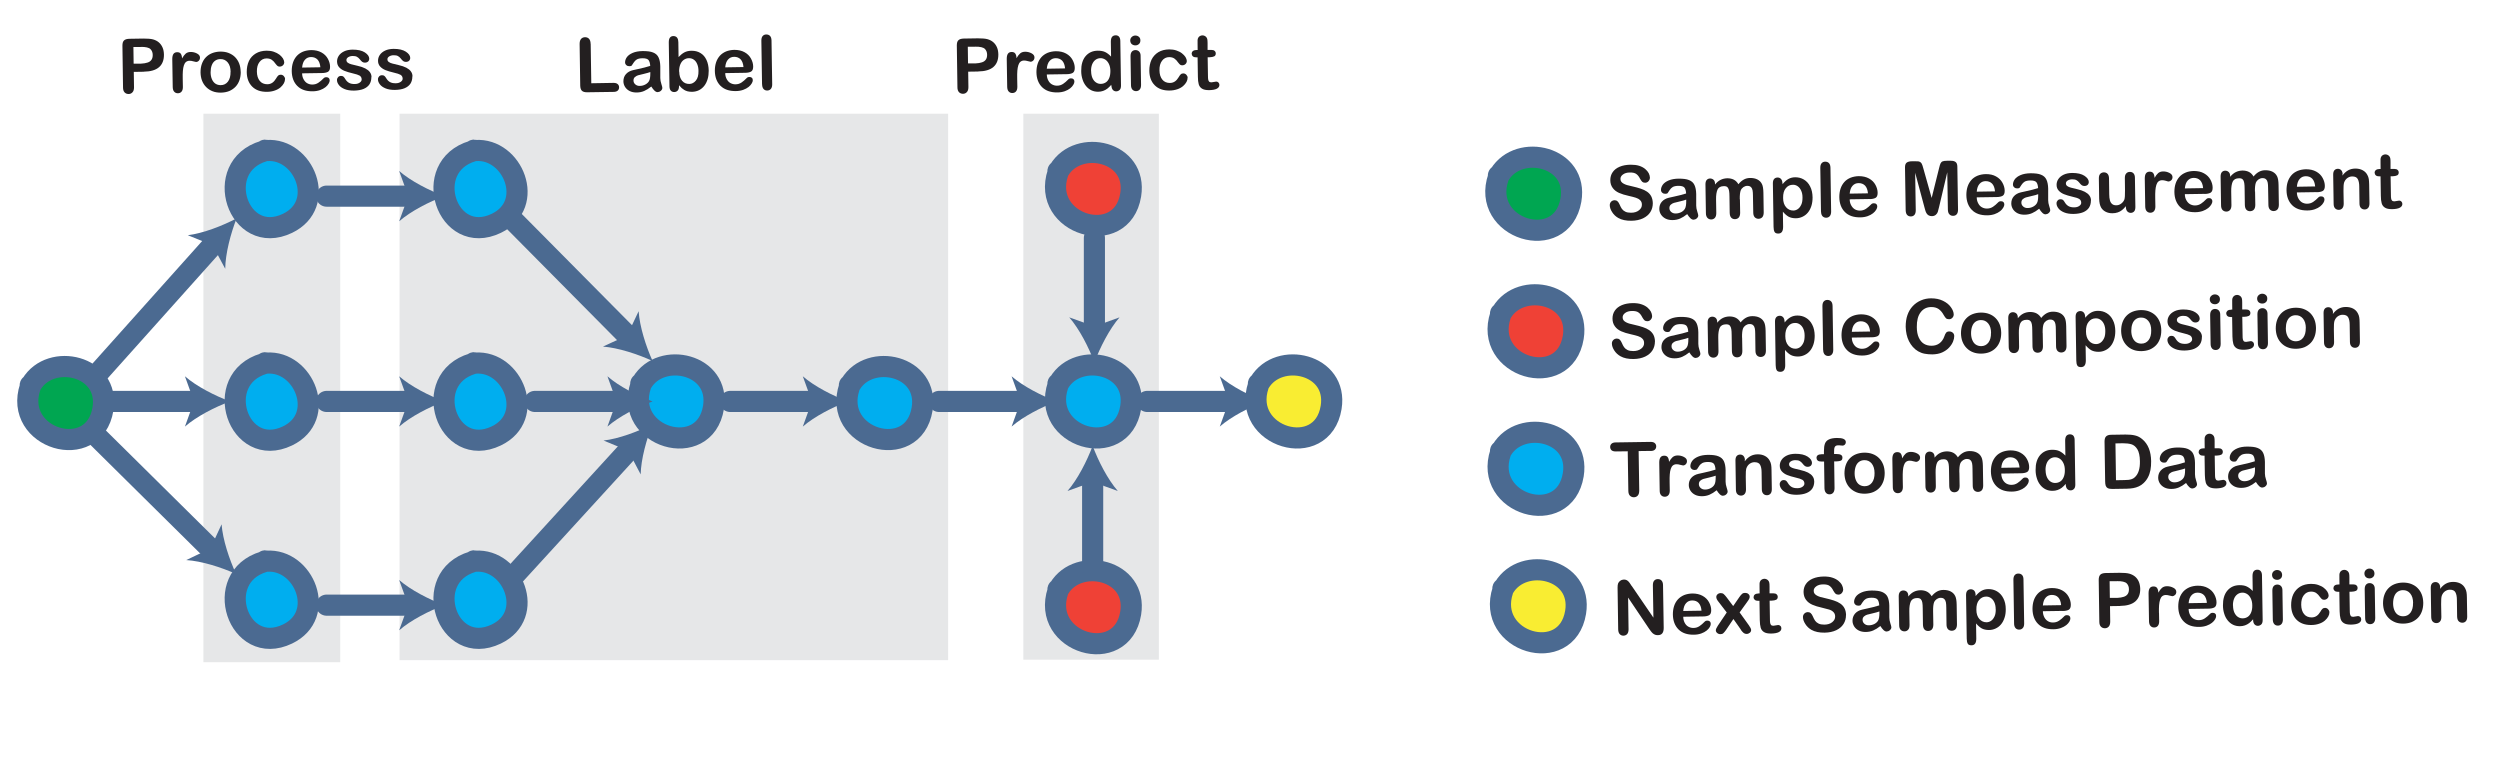 <?xml version="1.0" encoding="UTF-8"?>
<svg id="pipline_light" xmlns="http://www.w3.org/2000/svg" viewBox="0 0 330 100">
  <defs>
    <style>
      .cls-1 {
        fill: #00a651;
      }

      .cls-2 {
        fill: #231f20;
      }

      .cls-3 {
        fill: none;
        stroke: #4b6a91;
        stroke-linecap: round;
        stroke-linejoin: round;
        stroke-width: 2.79px;
      }

      .cls-4 {
        fill: #00aeef;
      }

      .cls-5 {
        fill: #f9ed32;
      }

      .cls-6 {
        fill: #4b6a91;
      }

      .cls-7 {
        fill: #ef4136;
      }

      .cls-8 {
        fill: #e6e7e8;
      }
    </style>
  </defs>
  <rect class="cls-8" x="26.85" y="15.01" width="18.06" height="72.4"/>
  <rect class="cls-8" x="52.74" y="15.01" width="72.41" height="72.13"/>
  <rect class="cls-8" x="135.08" y="15.01" width="17.89" height="72.07"/>
  <path class="cls-1" d="M13.58,53.78c-1.17,7.14-11.9,3.94-9.6-2.92v-.22s.16-.13.16-.13c2.53-4.22,10.38-2.5,9.44,3.27Z"/>
  <path class="cls-3" d="M3.99,50.85c-.02.06.02.15,0,.22-2.3,6.86,8.43,10.06,9.6,2.92.94-5.76-6.91-7.49-9.44-3.27-.04.06-.13.08-.15.13Z"/>
  <g>
    <path class="cls-4" d="M37.94,57.54c-6.52,3.14-10.06-7.49-3.12-9.54l.18-.12.19.05c4.91-.35,8,7.08,2.74,9.61Z"/>
    <path class="cls-3" d="M35.01,47.88c-.06.01-.11.1-.18.12-6.94,2.05-3.4,12.67,3.12,9.54,5.26-2.53,2.17-9.96-2.74-9.61-.07,0-.14-.06-.19-.05Z"/>
  </g>
  <g>
    <path class="cls-4" d="M37.94,29.48c-6.52,3.14-10.06-7.49-3.12-9.54l.18-.12.19.05c4.91-.35,8,7.08,2.74,9.61Z"/>
    <path class="cls-3" d="M35.01,19.82c-.06.01-.11.1-.18.12-6.94,2.05-3.4,12.67,3.12,9.54,5.26-2.53,2.17-9.96-2.74-9.61-.07,0-.14-.06-.19-.05Z"/>
  </g>
  <g>
    <path class="cls-4" d="M37.94,83.69c-6.52,3.14-10.06-7.49-3.12-9.54l.18-.12.19.05c4.91-.35,8,7.08,2.74,9.61Z"/>
    <path class="cls-3" d="M35.01,74.03c-.06.01-.11.1-.18.12-6.94,2.05-3.4,12.67,3.12,9.54,5.26-2.53,2.17-9.96-2.74-9.61-.07,0-.14-.06-.19-.05Z"/>
  </g>
  <g>
    <path class="cls-4" d="M65.51,57.54c-6.52,3.14-10.06-7.49-3.12-9.54l.18-.12.19.05c4.91-.35,8,7.08,2.74,9.61Z"/>
    <path class="cls-3" d="M62.57,47.88c-.06.01-.11.1-.18.12-6.94,2.05-3.4,12.67,3.12,9.54,5.26-2.53,2.17-9.96-2.74-9.61-.07,0-.14-.06-.19-.05Z"/>
  </g>
  <g>
    <path class="cls-4" d="M65.51,29.48c-6.52,3.14-10.06-7.49-3.12-9.54l.18-.12.19.05c4.91-.35,8,7.08,2.74,9.61Z"/>
    <path class="cls-3" d="M62.57,19.82c-.06.01-.11.1-.18.12-6.94,2.05-3.4,12.67,3.12,9.54,5.26-2.53,2.17-9.96-2.74-9.61-.07,0-.14-.06-.19-.05Z"/>
  </g>
  <g>
    <path class="cls-4" d="M65.51,83.69c-6.52,3.14-10.06-7.49-3.12-9.54l.18-.12.19.05c4.91-.35,8,7.08,2.74,9.61Z"/>
    <path class="cls-3" d="M62.57,74.03c-.06.01-.11.1-.18.12-6.94,2.05-3.4,12.67,3.12,9.54,5.26-2.53,2.17-9.96-2.74-9.61-.07,0-.14-.06-.19-.05Z"/>
  </g>
  <path class="cls-4" d="M95.17,53.99c-1.17,7.14-11.9,3.94-9.6-2.92v-.22s.16-.13.16-.13c2.53-4.22,10.38-2.5,9.44,3.27Z"/>
  <path class="cls-3" d="M84.58,50.64c-.02.06.02.15,0,.22-2.3,6.86,8.43,10.06,9.6,2.92.94-5.76-6.91-7.49-9.44-3.27-.04.06-.13.08-.15.13Z"/>
  <path class="cls-4" d="M121.71,53.78c-1.17,7.14-11.9,3.94-9.6-2.92v-.22s.16-.13.16-.13c2.53-4.22,10.38-2.5,9.44,3.27Z"/>
  <path class="cls-3" d="M112.12,50.85c-.02.06.02.15,0,.22-2.3,6.86,8.43,10.06,9.6,2.92.94-5.76-6.91-7.49-9.44-3.27-.04.06-.13.08-.15.13Z"/>
  <path class="cls-4" d="M149.24,53.99c-1.17,7.14-11.9,3.94-9.6-2.92v-.22s.16-.13.16-.13c2.53-4.22,10.38-2.5,9.44,3.27Z"/>
  <path class="cls-3" d="M139.65,50.64c-.02.06.02.15,0,.22-2.3,6.86,8.43,10.06,9.6,2.92.94-5.76-6.91-7.49-9.44-3.27-.04.06-.13.08-.15.13Z"/>
  <g>
    <path class="cls-7" d="M149.24,25.72c-1.17,7.14-11.9,3.94-9.6-2.92v-.22s.16-.13.16-.13c2.53-4.22,10.38-2.5,9.44,3.27Z"/>
    <path class="cls-3" d="M139.65,22.59c-.02.06.02.15,0,.22-2.3,6.86,8.43,10.06,9.6,2.92.94-5.76-6.91-7.49-9.44-3.27-.04.06-.13.08-.15.13Z"/>
  </g>
  <g>
    <path class="cls-7" d="M149.24,80.94c-1.17,7.14-11.9,3.94-9.6-2.92v-.22s.16-.13.16-.13c2.53-4.22,10.38-2.5,9.44,3.27Z"/>
    <path class="cls-3" d="M139.65,77.8c-.02.06.02.15,0,.22-2.3,6.86,8.43,10.06,9.6,2.92.94-5.76-6.91-7.49-9.44-3.27-.04.06-.13.08-.15.13Z"/>
  </g>
  <path class="cls-5" d="M175.71,53.99c-1.17,7.14-11.9,3.94-9.6-2.92v-.22s.16-.13.16-.13c2.53-4.22,10.38-2.5,9.44,3.27Z"/>
  <path class="cls-3" d="M166.11,50.64c-.02.06.02.15,0,.22-2.3,6.86,8.43,10.06,9.6,2.92.94-5.76-6.91-7.49-9.44-3.27-.04.06-.13.08-.15.13Z"/>
  <g>
    <line class="cls-3" x1="12.83" y1="49.39" x2="28.42" y2="31.97"/>
    <path class="cls-6" d="M31.23,28.83c-.77,1.97-1.48,4.63-1.5,6.65l-1.67-3.11-3.27-1.32c2.01-.25,4.58-1.24,6.45-2.23Z"/>
  </g>
  <g>
    <line class="cls-3" x1="14.83" y1="52.99" x2="26.16" y2="52.99"/>
    <path class="cls-6" d="M30.37,52.99c-1.98.73-4.44,1.99-5.96,3.32l1.2-3.32-1.2-3.32c1.52,1.33,3.98,2.58,5.96,3.32Z"/>
  </g>
  <g>
    <line class="cls-3" x1="12.7" y1="57.52" x2="28.15" y2="72.8"/>
    <path class="cls-6" d="M31.15,75.76c-1.92-.87-4.55-1.71-6.57-1.83l3.19-1.52,1.48-3.2c.15,2.02,1.02,4.63,1.91,6.55Z"/>
  </g>
  <g>
    <line class="cls-3" x1="43.11" y1="52.99" x2="54.44" y2="52.99"/>
    <path class="cls-6" d="M58.65,52.99c-1.98.73-4.44,1.99-5.96,3.32l1.2-3.32-1.2-3.32c1.52,1.33,3.98,2.58,5.96,3.32Z"/>
  </g>
  <g>
    <line class="cls-3" x1="70.6" y1="52.99" x2="81.93" y2="52.99"/>
    <path class="cls-6" d="M86.14,52.99c-1.98.73-4.44,1.99-5.96,3.32l1.2-3.32-1.2-3.32c1.52,1.33,3.98,2.58,5.96,3.32Z"/>
  </g>
  <g>
    <line class="cls-3" x1="96.39" y1="52.99" x2="107.72" y2="52.99"/>
    <path class="cls-6" d="M111.93,52.99c-1.98.73-4.44,1.99-5.96,3.32l1.2-3.32-1.2-3.32c1.52,1.33,3.98,2.58,5.96,3.32Z"/>
  </g>
  <g>
    <line class="cls-3" x1="151.43" y1="52.99" x2="162.76" y2="52.99"/>
    <path class="cls-6" d="M166.97,52.99c-1.98.73-4.44,1.99-5.96,3.32l1.2-3.32-1.2-3.32c1.52,1.33,3.98,2.58,5.96,3.32Z"/>
  </g>
  <g>
    <line class="cls-3" x1="123.95" y1="52.99" x2="135.28" y2="52.99"/>
    <path class="cls-6" d="M139.49,52.99c-1.98.73-4.44,1.99-5.96,3.32l1.2-3.32-1.2-3.32c1.52,1.33,3.98,2.58,5.96,3.32Z"/>
  </g>
  <g>
    <line class="cls-3" x1="43.11" y1="79.88" x2="54.44" y2="79.88"/>
    <path class="cls-6" d="M58.65,79.88c-1.98.73-4.44,1.99-5.96,3.32l1.2-3.32-1.2-3.32c1.52,1.33,3.98,2.58,5.96,3.32Z"/>
  </g>
  <g>
    <line class="cls-3" x1="43.11" y1="25.89" x2="54.44" y2="25.89"/>
    <path class="cls-6" d="M58.65,25.89c-1.98.73-4.44,1.99-5.96,3.32l1.2-3.32-1.2-3.32c1.52,1.33,3.98,2.58,5.96,3.32Z"/>
  </g>
  <g>
    <line class="cls-3" x1="67.52" y1="76.34" x2="83.3" y2="59.08"/>
    <path class="cls-6" d="M86.14,55.98c-.79,1.96-1.53,4.62-1.57,6.64l-1.64-3.12-3.26-1.35c2.01-.23,4.59-1.2,6.47-2.16Z"/>
  </g>
  <g>
    <line class="cls-3" x1="67.88" y1="29.22" x2="83.18" y2="44.66"/>
    <path class="cls-6" d="M86.14,47.65c-1.92-.89-4.54-1.75-6.55-1.9l3.2-1.48,1.51-3.19c.13,2.02.97,4.65,1.84,6.57Z"/>
  </g>
  <g>
    <line class="cls-3" x1="144.46" y1="31.41" x2="144.46" y2="43.64"/>
    <path class="cls-6" d="M144.46,47.85c-.73-1.98-1.99-4.44-3.32-5.96l3.32,1.2,3.32-1.2c-1.33,1.52-2.58,3.98-3.32,5.96Z"/>
  </g>
  <g>
    <line class="cls-3" x1="144.23" y1="75.29" x2="144.23" y2="63.06"/>
    <path class="cls-6" d="M144.23,58.85c.73,1.98,1.99,4.44,3.32,5.96l-3.32-1.2-3.32,1.2c1.33-1.52,2.58-3.98,3.32-5.96Z"/>
  </g>
  <g>
    <path class="cls-1" d="M207.35,26.42c-1.25,7.13-11.94,3.81-9.57-3.02v-.22s.16-.13.16-.13c2.57-4.19,10.41-2.38,9.4,3.37Z"/>
    <path class="cls-3" d="M197.79,23.17c-.03.06.02.15,0,.22-2.38,6.83,8.32,10.15,9.57,3.02,1.01-5.75-6.83-7.56-9.4-3.37-.04.06-.13.08-.15.13Z"/>
  </g>
  <g>
    <path class="cls-7" d="M207.67,44.51c-1.17,7.14-11.9,3.94-9.6-2.92v-.22s.16-.13.16-.13c2.53-4.22,10.38-2.5,9.44,3.27Z"/>
    <path class="cls-3" d="M198.07,41.38c-.02.06.02.15,0,.22-2.3,6.86,8.43,10.06,9.6,2.92.94-5.76-6.91-7.49-9.44-3.27-.04.06-.13.08-.15.13Z"/>
  </g>
  <g>
    <path class="cls-4" d="M207.67,62.67c-1.17,7.14-11.9,3.94-9.6-2.92v-.22s.16-.13.16-.13c2.53-4.22,10.38-2.5,9.44,3.27Z"/>
    <path class="cls-3" d="M198.07,59.53c-.02.06.02.15,0,.22-2.3,6.86,8.43,10.06,9.6,2.92.94-5.76-6.91-7.49-9.44-3.27-.04.06-.13.08-.15.13Z"/>
  </g>
  <g>
    <path class="cls-5" d="M207.97,80.82c-1.17,7.14-11.9,3.94-9.6-2.92v-.22s.16-.13.16-.13c2.53-4.22,10.38-2.5,9.44,3.27Z"/>
    <path class="cls-3" d="M198.38,77.68c-.02.06.02.15,0,.22-2.3,6.86,8.43,10.06,9.6,2.92.94-5.76-6.91-7.49-9.44-3.27-.04.06-.13.08-.15.13Z"/>
  </g>
  <g>
    <path class="cls-2" d="M18.99,9.47l-1.33.02.03,2.03c0,.29-.06.51-.2.66-.13.15-.31.23-.51.23-.22,0-.39-.07-.53-.21-.14-.15-.21-.36-.21-.65l-.08-5.52c0-.32.06-.55.21-.69.14-.14.38-.21.7-.22l1.86-.03c.55,0,.97.03,1.27.11.29.08.55.21.76.39.22.19.38.41.5.69.12.27.17.58.18.92.01.73-.21,1.29-.65,1.67-.44.38-1.11.58-2,.59ZM18.59,6.2h-.98s.03,2.2.03,2.2h.98c.34-.02.63-.06.85-.14.23-.07.4-.19.52-.36s.17-.38.17-.64c0-.32-.1-.57-.29-.77-.21-.21-.64-.31-1.29-.3Z"/>
    <path class="cls-2" d="M24.12,10.38l.02,1.11c0,.27-.06.47-.18.61-.12.14-.29.21-.48.21-.19,0-.35-.06-.48-.2-.13-.13-.19-.34-.2-.6l-.06-3.71c0-.6.2-.9.64-.91.22,0,.38.06.48.2.1.14.16.34.17.62.16-.28.32-.49.48-.63.16-.14.39-.22.67-.22s.55.06.82.2c.27.14.4.32.4.55,0,.16-.05.3-.16.41-.11.11-.23.16-.36.16-.05,0-.17-.03-.35-.08-.19-.06-.35-.08-.5-.08-.2,0-.35.06-.48.16-.12.1-.22.26-.28.46s-.11.44-.13.72c-.02.28-.03.62-.02,1.02Z"/>
    <path class="cls-2" d="M31.78,9.48c0,.4-.05.76-.17,1.1-.12.34-.29.63-.52.87s-.51.43-.83.57c-.32.13-.69.2-1.1.21-.4,0-.77-.05-1.09-.18-.32-.12-.61-.31-.85-.55-.24-.24-.42-.52-.55-.85-.13-.33-.19-.69-.2-1.09,0-.4.05-.77.17-1.11.12-.34.29-.63.52-.87s.5-.43.83-.56c.33-.13.69-.2,1.08-.21.4,0,.77.05,1.1.18s.62.31.85.54.42.52.55.85c.13.33.19.7.2,1.1ZM30.44,9.5c0-.54-.13-.96-.38-1.26-.25-.3-.57-.45-.97-.44-.26,0-.49.07-.69.21-.2.14-.35.34-.45.61-.1.26-.15.57-.15.92,0,.35.06.65.17.91.11.26.27.46.46.59.2.13.43.2.7.2.4,0,.72-.16.96-.47.23-.31.35-.73.34-1.27Z"/>
    <path class="cls-2" d="M37.62,10.45c0,.17-.04.34-.14.53-.1.19-.25.37-.45.55-.2.17-.46.32-.76.42-.31.11-.65.17-1.04.17-.82.01-1.47-.22-1.94-.69-.47-.47-.71-1.11-.72-1.92,0-.55.09-1.03.29-1.46s.51-.75.9-.99c.4-.24.87-.36,1.43-.37.34,0,.66.04.95.14.29.1.53.22.74.38.2.16.36.33.47.5.11.18.16.35.17.5,0,.16-.06.3-.17.41-.12.11-.26.17-.43.17-.11,0-.2-.02-.28-.08-.07-.06-.16-.15-.25-.27-.17-.25-.34-.43-.52-.55-.18-.12-.41-.18-.68-.18-.39,0-.71.17-.94.48-.24.31-.35.73-.34,1.27,0,.25.04.48.1.69.07.21.16.39.28.53.12.15.26.26.43.33s.35.11.55.11c.27,0,.49-.07.68-.2.19-.13.35-.32.5-.57.08-.15.17-.27.26-.36.09-.09.21-.13.34-.13.16,0,.3.06.41.18.11.12.17.25.17.39Z"/>
    <path class="cls-2" d="M42.49,9.64l-2.61.04c0,.3.07.57.2.8s.28.4.48.51c.2.11.42.17.65.17.16,0,.31-.02.44-.06.13-.04.26-.1.38-.18.12-.08.24-.17.34-.26.1-.09.24-.22.4-.38.07-.06.17-.09.29-.09.14,0,.25.03.33.11.09.07.13.18.13.32,0,.12-.04.26-.14.42-.09.16-.23.32-.42.47-.19.15-.43.28-.71.38-.29.1-.62.16-.99.16-.86.01-1.53-.22-2.01-.7-.48-.48-.73-1.14-.74-1.98,0-.39.05-.76.16-1.1.11-.34.28-.63.5-.88.22-.24.49-.43.82-.57.33-.13.69-.2,1.09-.21.52,0,.97.1,1.35.31.38.21.66.49.85.84.19.35.29.7.29,1.06,0,.33-.09.55-.28.66-.19.1-.46.16-.81.16ZM39.87,8.92l2.42-.04c-.04-.46-.17-.79-.38-1.02-.22-.22-.5-.33-.85-.33-.33,0-.6.12-.81.36-.21.23-.33.57-.37,1.02Z"/>
    <path class="cls-2" d="M49.02,10.18c0,.37-.08.68-.25.95-.17.26-.44.47-.78.61-.35.14-.77.21-1.27.22-.48,0-.89-.06-1.23-.2-.34-.14-.6-.32-.76-.54-.17-.22-.25-.44-.25-.66,0-.15.05-.27.15-.38.1-.11.23-.16.39-.16.14,0,.25.03.32.1s.15.16.22.29c.14.24.31.41.5.52.19.11.45.17.78.16.27,0,.48-.07.65-.19.17-.12.25-.26.25-.41,0-.23-.1-.4-.27-.51-.18-.1-.47-.2-.88-.29-.46-.11-.84-.22-1.13-.34-.29-.12-.52-.28-.7-.48-.18-.2-.26-.45-.27-.75,0-.27.07-.52.23-.76.16-.24.39-.43.7-.58.31-.15.68-.22,1.12-.23.34,0,.66.03.93.09.28.07.51.16.69.28s.33.25.43.39c.1.15.15.29.15.43,0,.15-.05.28-.15.38-.1.1-.25.15-.43.15-.14,0-.25-.04-.35-.11-.1-.08-.21-.19-.33-.35-.1-.13-.22-.23-.36-.31-.14-.08-.32-.11-.56-.11-.24,0-.44.06-.6.16-.16.11-.24.23-.23.39,0,.14.06.25.18.34.12.09.28.16.48.21s.47.12.82.2c.42.09.75.21,1.02.35.26.14.47.3.6.49.14.19.21.41.21.65Z"/>
    <path class="cls-2" d="M54.43,10.09c0,.37-.08.68-.25.95-.17.26-.44.47-.78.61s-.77.21-1.27.22c-.48,0-.89-.06-1.23-.2-.34-.14-.6-.32-.76-.54-.17-.22-.25-.44-.25-.66,0-.15.05-.27.15-.38.1-.11.23-.16.39-.16.14,0,.25.03.32.1.08.07.15.16.22.28.14.24.31.41.5.52.19.11.45.17.78.16.27,0,.48-.07.65-.19.17-.12.25-.26.25-.41,0-.23-.1-.4-.27-.51-.18-.1-.47-.2-.88-.29-.46-.11-.84-.22-1.13-.34-.29-.12-.52-.28-.7-.48-.18-.2-.27-.45-.27-.75,0-.27.07-.52.23-.76.16-.24.39-.43.7-.58.31-.15.68-.22,1.12-.23.34,0,.66.03.93.09.28.07.51.16.69.28s.33.25.43.39c.1.14.15.29.15.43,0,.15-.05.28-.15.38-.1.1-.25.15-.43.15-.14,0-.25-.04-.35-.11-.1-.08-.21-.19-.33-.35-.1-.13-.22-.23-.36-.31-.14-.08-.32-.11-.56-.11-.24,0-.44.06-.6.16-.16.11-.24.23-.23.39,0,.14.06.25.18.34.12.09.28.16.48.21s.47.12.82.2c.41.09.75.21,1.02.35.26.14.47.3.6.49.14.19.21.41.21.65Z"/>
  </g>
  <g>
    <path class="cls-2" d="M77.97,5.78l.08,5.21,2.94-.05c.23,0,.42.05.54.16.13.11.19.25.19.43,0,.18-.06.32-.18.43-.12.11-.3.17-.54.17l-3.5.05c-.32,0-.54-.06-.69-.2-.14-.14-.21-.36-.22-.67l-.08-5.51c0-.29.06-.51.19-.66.13-.15.3-.22.52-.23.22,0,.4.07.53.21s.21.36.21.66Z"/>
    <path class="cls-2" d="M85.96,11.43c-.32.26-.63.45-.93.58-.3.13-.64.2-1.01.2-.34,0-.64-.06-.9-.19-.26-.13-.46-.31-.61-.54-.14-.23-.22-.48-.22-.75,0-.36.1-.68.33-.94.23-.26.54-.44.94-.53.08-.02.29-.07.63-.14.33-.07.62-.14.86-.2.24-.06.5-.13.78-.22-.02-.35-.1-.61-.22-.77-.13-.16-.39-.24-.78-.24-.34,0-.59.06-.76.15-.17.1-.31.24-.43.43-.12.19-.2.32-.25.38s-.16.09-.32.09c-.15,0-.28-.04-.39-.14s-.17-.22-.17-.37c0-.23.08-.46.24-.69.16-.22.42-.41.77-.56.35-.15.79-.23,1.31-.24.59,0,1.05.05,1.38.19.34.13.58.35.72.65s.22.69.23,1.19c0,.31,0,.58,0,.8,0,.22,0,.46,0,.73,0,.25.05.51.14.78.09.27.13.45.13.52,0,.14-.06.26-.19.38-.13.12-.27.17-.43.18-.14,0-.27-.06-.41-.19-.14-.13-.28-.31-.43-.55ZM85.84,9.51c-.19.07-.48.15-.85.24-.37.09-.63.15-.77.19-.14.04-.28.12-.41.23-.13.11-.19.26-.19.46,0,.2.08.37.24.51.16.14.36.21.6.2.26,0,.51-.07.73-.19.22-.12.38-.27.48-.45.12-.2.17-.54.17-1v-.19Z"/>
    <path class="cls-2" d="M89.54,5.49l.03,2.04c.25-.26.5-.47.76-.61.26-.14.58-.22.96-.22.44,0,.83.09,1.17.3.34.2.6.5.79.9.19.4.29.87.3,1.42,0,.4-.04.78-.14,1.11-.1.34-.24.63-.43.88-.19.25-.43.45-.7.59-.28.14-.58.21-.92.22-.21,0-.4-.02-.58-.06-.18-.05-.34-.11-.46-.19-.13-.08-.24-.16-.33-.24-.09-.08-.21-.21-.36-.38v.13c0,.25-.05.44-.17.57-.12.13-.27.2-.46.2-.19,0-.34-.06-.45-.18-.12-.13-.17-.32-.18-.57l-.09-5.82c0-.27.05-.48.15-.61.11-.14.26-.21.45-.21.21,0,.36.06.48.19.11.13.17.32.17.56ZM89.66,9.45c0,.53.14.94.38,1.22s.57.42.96.41c.33,0,.62-.16.86-.45.24-.29.35-.71.34-1.26,0-.35-.06-.65-.17-.91-.1-.25-.25-.45-.44-.58-.19-.14-.41-.2-.65-.2-.25,0-.48.08-.68.22-.2.14-.35.34-.46.61s-.16.58-.16.94Z"/>
    <path class="cls-2" d="M98.34,9.61l-2.61.04c0,.3.07.57.2.8s.28.4.48.51c.2.11.42.17.65.17.16,0,.31-.02.44-.06.13-.04.26-.1.38-.18.12-.08.24-.17.34-.26.1-.09.24-.22.4-.38.07-.06.17-.09.29-.09.14,0,.25.03.33.11.09.07.13.18.13.32,0,.12-.04.26-.14.42-.09.16-.23.32-.42.47-.19.15-.43.28-.71.38-.29.1-.62.16-.99.16-.86.01-1.52-.22-2.01-.7-.48-.48-.73-1.14-.74-1.98,0-.39.05-.76.16-1.1.11-.34.28-.63.5-.88.22-.24.49-.43.82-.57.33-.13.69-.2,1.09-.21.52,0,.97.1,1.35.31.38.21.66.49.85.84.19.35.29.7.29,1.06,0,.33-.09.55-.28.66-.19.1-.46.16-.81.16ZM95.72,8.89l2.42-.04c-.04-.46-.17-.79-.38-1.02-.22-.22-.5-.33-.85-.33-.33,0-.6.12-.81.36-.21.23-.33.57-.37,1.02Z"/>
    <path class="cls-2" d="M100.59,11.15l-.09-5.78c0-.27.05-.47.17-.61.12-.14.28-.21.48-.21s.37.06.49.19c.13.13.19.33.2.61l.09,5.78c0,.27-.06.47-.18.61-.12.14-.29.21-.48.21-.2,0-.35-.06-.48-.2-.12-.14-.19-.34-.19-.6Z"/>
  </g>
  <g>
    <path class="cls-2" d="M129.13,9.44l-1.33.02.03,2.03c0,.29-.06.51-.2.66-.13.15-.31.23-.51.23-.22,0-.39-.07-.53-.21-.14-.15-.21-.36-.21-.65l-.08-5.52c0-.32.06-.55.21-.69.14-.14.38-.21.7-.22l1.86-.03c.55,0,.97.03,1.27.11.29.08.55.21.76.39.22.19.38.41.5.69.12.27.17.58.18.92.01.73-.21,1.29-.65,1.67-.44.38-1.11.58-2,.59ZM128.73,6.17h-.98s.03,2.2.03,2.2h.98c.34-.02.63-.06.85-.14.23-.07.4-.19.52-.36s.17-.38.17-.64c0-.32-.1-.57-.29-.77-.21-.21-.64-.31-1.29-.3Z"/>
    <path class="cls-2" d="M134.27,10.35l.02,1.11c0,.27-.06.47-.18.61-.12.14-.29.21-.48.21-.19,0-.35-.06-.48-.2-.13-.13-.19-.34-.2-.6l-.06-3.71c0-.6.2-.9.64-.91.22,0,.38.06.48.2.1.14.16.34.17.62.16-.28.32-.49.48-.63.16-.14.39-.22.67-.22s.55.06.82.2c.27.14.4.32.4.55,0,.16-.05.3-.16.41-.11.11-.23.16-.36.16-.05,0-.17-.03-.35-.08-.19-.06-.35-.08-.5-.08-.2,0-.35.06-.48.16-.12.1-.22.26-.28.46s-.11.44-.13.72c-.02.28-.03.62-.02,1.02Z"/>
    <path class="cls-2" d="M140.79,9.79l-2.61.04c0,.3.07.57.2.8.12.23.28.4.48.51.2.11.42.17.65.17.16,0,.31-.02.44-.06.13-.04.26-.1.38-.18.12-.08.24-.17.34-.26.1-.09.24-.22.4-.38.07-.06.17-.09.29-.09.14,0,.25.03.33.11.09.07.13.18.13.32,0,.12-.04.26-.14.42-.09.16-.23.32-.42.47-.19.15-.43.28-.71.38-.29.1-.62.16-.99.16-.86.01-1.52-.22-2.01-.7-.48-.48-.73-1.14-.74-1.98,0-.39.05-.76.16-1.1.11-.34.28-.63.5-.88.22-.24.49-.43.82-.57.33-.13.69-.2,1.09-.21.52,0,.97.1,1.35.31.38.21.66.49.85.84.19.35.29.7.29,1.06,0,.33-.09.55-.28.66-.19.1-.46.16-.81.16ZM138.17,9.07l2.42-.04c-.04-.46-.17-.79-.38-1.02-.22-.22-.5-.33-.85-.33-.33,0-.6.12-.81.36-.21.23-.33.57-.37,1.02Z"/>
    <path class="cls-2" d="M146.69,11.32v-.13c-.18.21-.35.38-.52.51-.17.13-.36.23-.56.3-.2.07-.42.11-.66.11-.32,0-.62-.06-.89-.19-.27-.13-.51-.32-.71-.57s-.36-.54-.46-.88c-.11-.34-.17-.7-.17-1.1-.01-.83.18-1.49.58-1.96.4-.47.93-.71,1.6-.72.38,0,.71.05.98.18.27.13.53.33.78.6l-.03-1.97c0-.27.05-.48.15-.62.11-.14.26-.21.46-.22s.36.06.47.18c.11.13.17.32.17.57l.09,5.88c0,.25-.05.45-.17.57s-.27.19-.45.2c-.18,0-.33-.06-.45-.19-.12-.13-.18-.32-.19-.56ZM144.03,9.4c0,.36.07.67.18.92.12.25.27.44.47.57.2.13.41.19.64.18.23,0,.45-.07.64-.19.19-.12.34-.31.45-.57.11-.25.16-.57.16-.95,0-.35-.07-.66-.19-.91-.12-.25-.28-.45-.48-.58-.2-.13-.42-.2-.65-.19-.24,0-.46.08-.65.22-.19.14-.33.34-.44.6-.1.26-.15.56-.14.9Z"/>
    <path class="cls-2" d="M149.88,5.99c-.19,0-.34-.05-.48-.16-.13-.11-.2-.27-.21-.48,0-.19.06-.34.2-.47.13-.12.29-.19.47-.19.17,0,.33.05.46.16.14.11.21.27.21.48,0,.21-.06.37-.19.48-.13.12-.28.18-.46.18ZM150.56,7.36l.06,3.85c0,.27-.06.47-.18.61-.12.14-.29.21-.48.21-.2,0-.35-.07-.48-.2-.12-.14-.19-.34-.19-.6l-.06-3.81c0-.26.05-.46.17-.6.12-.14.28-.2.47-.21.2,0,.36.06.49.19s.2.32.2.55Z"/>
    <path class="cls-2" d="M156.76,10.28c0,.17-.04.34-.14.53-.1.19-.25.37-.45.55-.2.17-.46.32-.76.42s-.65.17-1.04.17c-.82.01-1.47-.22-1.94-.69-.47-.47-.71-1.11-.72-1.92,0-.55.09-1.03.29-1.46.21-.42.51-.75.9-.99.4-.24.87-.36,1.43-.37.34,0,.66.04.95.14.29.1.54.22.74.38.2.16.36.32.47.5.11.18.16.35.17.5,0,.16-.06.3-.17.41-.12.11-.26.17-.43.17-.11,0-.2-.02-.28-.08-.07-.06-.16-.15-.25-.27-.17-.25-.34-.43-.52-.55-.18-.12-.41-.18-.68-.18-.39,0-.71.17-.94.48-.24.31-.35.73-.34,1.27,0,.25.04.48.1.69.07.21.16.39.28.53.12.15.26.26.43.33s.35.11.55.11c.27,0,.49-.07.68-.2.19-.13.35-.32.5-.57.08-.15.17-.27.26-.36.09-.09.21-.13.34-.13.16,0,.3.06.41.18.11.12.17.25.17.39Z"/>
    <path class="cls-2" d="M157.94,6.6h.15s-.01-.8-.01-.8c0-.21,0-.38,0-.5,0-.12.04-.23.09-.32.05-.09.12-.17.22-.22.1-.06.21-.09.33-.09.17,0,.32.06.46.18.09.08.15.19.18.31.02.12.04.3.04.52v.91s.5,0,.5,0c.19,0,.33.04.43.13.1.09.15.2.15.34,0,.18-.07.31-.21.38-.14.07-.34.11-.61.12h-.25s.04,2.46.04,2.46c0,.21.01.37.03.48.02.11.06.2.12.27.06.07.17.1.31.1.08,0,.18-.02.32-.05.13-.03.24-.05.31-.05.11,0,.21.04.29.12s.13.19.13.32c0,.21-.11.38-.34.5-.23.12-.57.18-1.01.19-.42,0-.73-.06-.95-.2-.22-.14-.36-.33-.43-.58-.07-.25-.11-.58-.11-.99l-.04-2.56h-.18c-.19,0-.34-.04-.44-.13-.1-.09-.15-.21-.16-.34,0-.14.05-.26.15-.35.1-.09.26-.14.46-.14Z"/>
  </g>
  <g>
    <path class="cls-2" d="M218.17,26.82c0,.43-.1.82-.32,1.17-.22.35-.54.62-.97.83-.43.2-.93.31-1.52.32-.71.01-1.29-.11-1.75-.37-.33-.19-.6-.44-.8-.76-.21-.32-.32-.63-.32-.93,0-.18.06-.33.17-.45.12-.13.28-.19.46-.2.15,0,.28.04.39.14.11.1.2.24.28.43.09.23.2.42.3.57.11.15.26.28.45.37.19.1.45.14.76.14.43,0,.78-.11,1.04-.32.27-.21.4-.46.39-.76,0-.24-.08-.43-.23-.57-.15-.15-.34-.26-.57-.33-.23-.08-.54-.15-.92-.24-.52-.11-.95-.25-1.3-.4-.35-.16-.63-.37-.83-.65-.21-.28-.32-.62-.32-1.03,0-.39.1-.75.31-1.05.21-.31.52-.55.92-.72.4-.17.88-.26,1.43-.27.44,0,.82.04,1.14.14.32.1.59.25.8.42.21.18.37.37.47.56.1.2.15.39.16.58,0,.17-.06.33-.18.47-.12.14-.27.21-.45.21-.17,0-.29-.04-.38-.12-.09-.08-.18-.22-.29-.4-.13-.27-.29-.48-.48-.62-.19-.15-.48-.22-.88-.21-.37,0-.67.09-.9.26-.23.17-.34.37-.33.6,0,.14.04.27.12.37.08.1.19.19.33.26.14.07.28.13.42.17.14.04.37.1.7.17.41.09.77.19,1.1.3.33.11.61.24.84.4.23.16.42.36.55.61.13.25.2.55.21.91Z"/>
    <path class="cls-2" d="M222.7,28.27c-.32.26-.63.45-.93.58-.3.13-.64.2-1.01.2-.34,0-.64-.06-.9-.19-.26-.13-.46-.31-.61-.54s-.22-.48-.22-.75c0-.36.1-.68.33-.94s.54-.44.94-.53c.08-.02.29-.07.63-.14s.62-.14.86-.2c.24-.06.5-.13.78-.22-.02-.35-.1-.61-.22-.77-.13-.16-.39-.24-.78-.24-.34,0-.59.06-.76.15-.17.1-.31.24-.43.43-.12.19-.2.32-.25.38-.05.06-.16.09-.32.09-.15,0-.28-.04-.39-.14-.11-.09-.17-.22-.17-.37,0-.23.08-.46.24-.69.16-.22.42-.41.77-.56.35-.15.79-.23,1.31-.24.59,0,1.05.05,1.38.19.34.13.58.35.72.65.14.3.22.69.23,1.19,0,.31,0,.58,0,.8,0,.22,0,.46,0,.73,0,.25.05.51.14.78.09.27.13.45.13.52,0,.14-.06.26-.19.38-.13.12-.27.17-.43.18-.14,0-.27-.06-.41-.19-.14-.13-.28-.31-.43-.55ZM222.58,26.35c-.19.07-.48.16-.85.24-.37.09-.63.15-.77.19-.14.04-.28.12-.41.23-.13.11-.19.26-.19.46,0,.2.08.37.24.51.16.14.36.21.6.2.26,0,.51-.07.73-.18.22-.12.38-.27.48-.45.12-.2.17-.54.17-1v-.19Z"/>
    <path class="cls-2" d="M229.67,26.31l.03,1.77c0,.28-.06.49-.18.63-.12.14-.29.21-.5.22-.2,0-.37-.06-.5-.2-.13-.14-.19-.35-.2-.63l-.03-2.12c0-.33-.02-.6-.05-.78-.03-.19-.09-.34-.19-.46-.1-.12-.26-.17-.48-.17-.44,0-.72.16-.86.46-.13.3-.2.73-.19,1.29l.03,1.8c0,.28-.06.49-.18.63-.12.14-.29.22-.49.22-.2,0-.37-.07-.5-.21-.13-.14-.2-.35-.2-.62l-.06-3.81c0-.25.05-.44.16-.57.11-.13.27-.2.45-.2.18,0,.33.06.46.17.12.12.19.29.19.5v.13c.23-.28.47-.49.74-.62.26-.13.55-.2.88-.21.33,0,.62.06.87.19s.44.33.6.6c.22-.28.46-.48.71-.62.25-.14.54-.21.85-.21.36,0,.68.06.95.2s.47.34.6.61c.12.24.18.62.19,1.13l.04,2.6c0,.28-.06.49-.18.63-.12.14-.29.21-.5.22-.2,0-.37-.07-.5-.2-.13-.14-.2-.35-.2-.62l-.04-2.24c0-.29-.02-.52-.05-.69-.03-.17-.1-.32-.21-.43-.11-.12-.27-.17-.49-.17-.18,0-.34.06-.5.16-.16.11-.28.25-.36.43-.09.23-.14.62-.13,1.19Z"/>
    <path class="cls-2" d="M235.29,24.16v.16c.25-.31.5-.54.77-.69.27-.15.57-.23.91-.23.41,0,.79.09,1.14.3.35.21.63.51.83.92.21.4.31.88.32,1.44,0,.41-.05.79-.16,1.13-.11.34-.26.63-.46.87-.2.24-.43.42-.71.55-.27.13-.57.2-.88.2-.38,0-.7-.07-.96-.21-.26-.15-.51-.37-.75-.66l.03,2c0,.59-.2.88-.63.89-.25,0-.42-.07-.5-.22-.08-.15-.13-.37-.13-.66l-.09-5.75c0-.25.05-.44.16-.57.11-.13.26-.19.45-.2.19,0,.34.06.46.19.12.13.18.31.19.55ZM237.93,26.06c0-.35-.06-.65-.18-.9-.11-.25-.26-.44-.46-.58-.19-.13-.4-.2-.64-.19-.37,0-.68.15-.92.45-.25.29-.37.72-.36,1.29,0,.53.14.94.4,1.23.25.29.57.43.94.43.22,0,.43-.07.61-.2.19-.13.33-.33.45-.58s.16-.57.16-.94Z"/>
    <path class="cls-2" d="M240.37,27.94l-.09-5.78c0-.27.05-.47.17-.61.12-.14.28-.21.48-.21.2,0,.36.06.49.19.13.13.19.33.2.61l.09,5.78c0,.27-.06.47-.18.61-.12.14-.29.21-.48.21-.2,0-.35-.07-.48-.2-.12-.14-.19-.34-.19-.6Z"/>
    <path class="cls-2" d="M246.77,26.27l-2.61.04c0,.3.07.57.2.8s.28.4.48.52c.2.11.42.17.65.17.16,0,.31-.02.44-.06.13-.04.26-.1.38-.18.12-.08.24-.17.34-.26.1-.09.24-.22.4-.38.07-.06.17-.09.29-.09.14,0,.25.03.33.11.09.07.13.18.13.32,0,.12-.04.26-.14.42-.09.16-.23.32-.42.47-.19.15-.43.28-.71.38-.29.1-.62.16-.99.16-.86.01-1.53-.22-2.01-.7-.48-.48-.73-1.14-.74-1.98,0-.39.05-.76.16-1.1.11-.34.28-.63.5-.88.22-.25.49-.43.82-.57.33-.13.69-.2,1.09-.21.52,0,.97.1,1.35.31.38.21.66.49.85.84.19.35.29.7.29,1.06,0,.33-.09.55-.28.66-.19.1-.46.16-.81.16ZM244.15,25.56l2.42-.04c-.04-.46-.17-.79-.38-1.02-.22-.22-.5-.33-.85-.33-.33,0-.6.12-.81.36-.21.23-.33.57-.37,1.02Z"/>
    <path class="cls-2" d="M254.02,27.34l-1.22-4.54.08,4.94c0,.27-.05.48-.17.62-.12.14-.28.21-.48.21-.2,0-.36-.06-.48-.19-.13-.13-.19-.34-.2-.62l-.09-5.66c0-.31.07-.52.23-.64.16-.11.38-.17.66-.17h.45c.27-.01.47,0,.59.06.12.05.21.13.28.26s.13.33.21.62l1.1,3.9.98-3.94c.07-.29.13-.5.19-.62s.15-.22.27-.27c.12-.05.32-.08.59-.08h.45c.28-.01.5.04.66.15.16.11.25.32.25.63l.09,5.66c0,.27-.05.48-.17.62-.12.14-.28.21-.49.21-.19,0-.35-.06-.48-.2-.13-.13-.19-.34-.2-.61l-.08-4.94-1.08,4.58c-.07.3-.13.52-.17.65-.05.14-.13.27-.26.38s-.3.18-.52.18c-.17,0-.31-.03-.43-.1-.12-.07-.21-.16-.28-.28-.07-.11-.12-.24-.16-.38-.04-.14-.08-.28-.12-.43Z"/>
    <path class="cls-2" d="M263.54,26.01l-2.61.04c0,.3.07.57.2.8.12.23.28.4.48.51.2.11.42.17.65.17.16,0,.31-.02.44-.06.13-.04.26-.1.38-.18.12-.08.24-.17.34-.26.1-.09.24-.22.4-.38.07-.06.17-.09.29-.09.14,0,.25.03.33.11.09.07.13.18.13.32,0,.12-.04.26-.14.42-.09.16-.23.32-.42.47-.19.15-.43.28-.71.38-.29.1-.62.16-.99.16-.86.01-1.53-.22-2.01-.7-.48-.48-.73-1.14-.74-1.98,0-.39.05-.76.16-1.1.11-.34.28-.63.5-.88s.49-.43.82-.57c.33-.13.69-.2,1.09-.21.52,0,.97.09,1.35.31.38.21.66.49.85.84.19.35.29.7.29,1.06,0,.33-.09.55-.28.66-.19.1-.46.16-.81.16ZM260.92,25.3l2.42-.04c-.04-.46-.17-.79-.38-1.02-.22-.22-.5-.33-.85-.33-.33,0-.6.12-.81.36-.21.23-.33.57-.37,1.02Z"/>
    <path class="cls-2" d="M269.16,27.56c-.32.26-.63.45-.93.58-.3.13-.64.2-1.01.2-.34,0-.64-.06-.9-.19-.26-.13-.46-.31-.61-.54-.14-.23-.22-.48-.22-.75,0-.36.1-.68.33-.94.23-.26.54-.44.94-.53.08-.02.29-.07.63-.14.33-.07.62-.14.86-.2.24-.06.5-.13.78-.22-.02-.35-.1-.61-.22-.77-.13-.16-.39-.24-.78-.24-.34,0-.59.06-.76.15-.17.1-.31.24-.43.43-.12.19-.2.32-.25.38-.05.06-.16.09-.32.09-.15,0-.28-.04-.39-.14-.11-.09-.17-.22-.17-.37,0-.23.08-.46.24-.69.16-.22.42-.41.77-.56.35-.15.79-.23,1.31-.24.59,0,1.05.05,1.38.19.34.13.58.35.72.65.14.3.22.69.23,1.19,0,.31,0,.58,0,.8,0,.22,0,.46,0,.73,0,.25.05.51.14.78.09.27.13.45.13.52,0,.14-.06.26-.19.38-.13.12-.27.17-.43.18-.14,0-.27-.06-.41-.19s-.28-.31-.43-.55ZM269.04,25.63c-.19.08-.48.16-.85.24-.37.09-.63.15-.77.19-.14.04-.28.12-.41.23-.13.11-.19.26-.19.46,0,.2.08.37.24.51.16.14.36.21.6.2.26,0,.51-.07.73-.19.22-.12.38-.27.48-.45.12-.2.17-.54.17-1v-.19Z"/>
    <path class="cls-2" d="M276,26.46c0,.37-.08.68-.25.95-.17.26-.44.47-.78.61-.35.14-.77.21-1.27.22-.48,0-.89-.06-1.23-.2-.34-.14-.6-.32-.76-.54-.17-.22-.25-.44-.25-.66,0-.15.05-.27.15-.38.1-.11.23-.16.39-.16.14,0,.25.03.32.1.08.07.15.16.22.29.14.24.31.41.5.52.19.11.45.17.78.16.27,0,.48-.07.65-.19.17-.12.25-.26.25-.41,0-.23-.09-.4-.27-.51-.18-.11-.47-.2-.88-.29-.46-.11-.84-.22-1.13-.34-.29-.12-.52-.28-.7-.48-.18-.2-.27-.45-.27-.75,0-.27.07-.52.23-.76.16-.24.39-.43.7-.58.31-.15.68-.22,1.12-.23.34,0,.66.03.93.09.28.07.51.16.69.28.18.12.33.25.43.39.1.15.15.29.15.43,0,.15-.05.28-.15.38-.1.1-.25.15-.44.15-.14,0-.25-.04-.35-.11-.1-.08-.21-.19-.33-.35-.1-.13-.22-.23-.36-.31-.14-.08-.32-.11-.56-.11-.24,0-.44.06-.6.16-.16.11-.24.23-.23.39,0,.14.06.25.18.34.12.09.28.16.48.21s.47.12.82.2c.41.09.75.21,1.02.35.26.14.47.3.6.49.14.19.21.41.21.65Z"/>
    <path class="cls-2" d="M280.61,27.38v-.17c-.16.21-.32.38-.5.52-.17.14-.36.24-.57.31-.21.07-.44.11-.71.11-.32,0-.61-.06-.87-.19s-.46-.31-.6-.54c-.17-.28-.26-.69-.27-1.22l-.04-2.64c0-.27.05-.47.17-.6.12-.13.28-.2.48-.21.2,0,.37.06.49.19.13.13.19.33.2.59l.03,2.13c0,.31.03.57.09.78.05.21.15.37.29.49.14.12.32.17.55.17.22,0,.44-.07.63-.21s.34-.31.43-.53c.07-.19.1-.6.09-1.24l-.02-1.62c0-.26.05-.46.18-.6.12-.14.28-.21.48-.21s.36.06.48.19c.12.13.19.33.19.59l.06,3.86c0,.25-.05.45-.16.57-.11.13-.26.19-.44.2-.18,0-.33-.06-.46-.19-.12-.13-.18-.31-.19-.55Z"/>
    <path class="cls-2" d="M284.49,26.15l.02,1.11c0,.27-.06.47-.18.61-.12.14-.29.21-.48.21-.19,0-.35-.06-.48-.2-.13-.13-.19-.34-.2-.6l-.06-3.71c0-.6.2-.9.64-.91.22,0,.38.06.48.2.1.14.16.34.17.62.16-.28.32-.49.48-.63.16-.14.39-.22.67-.22.28,0,.55.06.82.2.27.14.4.32.4.55,0,.16-.05.3-.16.41-.11.11-.23.16-.36.17-.05,0-.17-.03-.35-.09-.19-.06-.35-.08-.5-.08-.2,0-.35.06-.48.16-.12.1-.22.26-.28.46s-.11.44-.13.72c-.02.28-.03.62-.02,1.02Z"/>
    <path class="cls-2" d="M291.01,25.59l-2.61.04c0,.3.07.57.2.8s.28.4.48.52c.2.11.42.17.65.17.16,0,.3-.02.43-.06.13-.04.26-.1.38-.18.12-.08.24-.17.34-.26.1-.09.24-.22.4-.38.07-.06.17-.09.29-.09.14,0,.25.03.33.11s.13.18.13.32c0,.12-.04.26-.14.42-.09.16-.23.32-.42.47-.19.15-.43.28-.71.38-.29.1-.62.16-.99.16-.86.01-1.53-.22-2.01-.7-.48-.48-.73-1.14-.74-1.98,0-.39.05-.76.16-1.1.11-.34.28-.63.5-.88.22-.25.49-.43.82-.57s.69-.2,1.09-.21c.52,0,.97.1,1.34.31.38.21.66.49.85.84.19.35.29.7.29,1.06,0,.33-.09.55-.28.66-.19.1-.46.16-.81.16ZM288.39,24.87l2.42-.04c-.04-.46-.17-.79-.38-1.02-.22-.22-.5-.33-.85-.33-.33,0-.6.12-.81.36-.21.23-.33.57-.37,1.02Z"/>
    <path class="cls-2" d="M297.67,25.26l.03,1.77c0,.28-.06.49-.18.63-.12.14-.29.21-.5.22-.2,0-.37-.06-.5-.2-.13-.14-.19-.35-.2-.63l-.03-2.12c0-.33-.02-.6-.05-.78-.03-.18-.09-.34-.19-.45-.1-.12-.26-.17-.48-.17-.44,0-.72.16-.86.46-.13.3-.2.73-.19,1.29l.03,1.8c0,.28-.06.49-.18.63-.12.14-.29.22-.49.22-.2,0-.37-.07-.5-.2-.13-.14-.2-.35-.2-.62l-.06-3.81c0-.25.05-.44.16-.57.11-.13.27-.2.45-.2.18,0,.33.06.46.18.12.12.19.29.19.5v.13c.23-.28.47-.49.74-.62.26-.13.55-.2.88-.21.33,0,.62.06.87.19s.44.33.6.6c.22-.28.46-.48.71-.62.25-.14.54-.21.85-.21.36,0,.68.06.95.2s.47.34.6.61c.12.24.18.62.19,1.13l.04,2.6c0,.28-.06.49-.18.63-.12.14-.29.21-.5.22-.2,0-.37-.07-.5-.2-.13-.14-.2-.35-.2-.62l-.04-2.24c0-.29-.02-.52-.05-.69-.03-.17-.1-.32-.21-.43-.11-.12-.27-.17-.49-.17-.18,0-.34.06-.5.16-.15.11-.28.25-.36.43-.09.23-.14.62-.13,1.19Z"/>
    <path class="cls-2" d="M305.8,25.36l-2.61.04c0,.3.07.57.2.8s.28.4.48.52c.2.11.42.17.65.17.16,0,.31-.02.44-.06.13-.04.26-.1.38-.18.12-.08.24-.17.34-.26.1-.09.24-.22.4-.38.07-.06.16-.09.29-.09.14,0,.25.03.33.11.09.07.13.18.13.32,0,.12-.04.26-.14.42-.09.16-.23.32-.42.47-.19.15-.42.28-.71.38-.29.1-.62.16-.99.16-.86.01-1.53-.22-2.01-.7-.48-.48-.73-1.14-.74-1.98,0-.39.05-.76.16-1.1.11-.34.28-.63.5-.88.22-.25.49-.43.82-.57.33-.13.69-.2,1.09-.21.52,0,.97.1,1.35.31.38.21.66.49.85.84.19.35.29.7.29,1.06,0,.33-.09.55-.28.66-.19.1-.46.16-.81.16ZM303.18,24.65l2.42-.04c-.04-.46-.17-.79-.38-1.02-.22-.22-.5-.33-.85-.33-.33,0-.6.12-.81.36-.21.23-.33.57-.37,1.02Z"/>
    <path class="cls-2" d="M309.2,23.01v.16c.23-.31.49-.54.76-.69.28-.15.59-.23.96-.23.35,0,.67.07.95.22.28.15.49.36.63.64.09.16.15.34.18.52.03.19.04.43.05.72l.04,2.48c0,.27-.05.47-.17.61-.12.14-.28.21-.47.21-.2,0-.36-.07-.49-.2-.13-.14-.19-.34-.19-.6l-.03-2.22c0-.44-.07-.77-.2-1-.12-.23-.37-.34-.73-.34-.24,0-.45.08-.65.22-.19.14-.33.34-.42.59-.06.2-.09.57-.08,1.11l.03,1.67c0,.27-.06.47-.18.61-.12.14-.29.21-.48.21-.19,0-.35-.07-.48-.2-.13-.14-.19-.34-.19-.6l-.06-3.85c0-.25.05-.44.16-.57.11-.13.26-.19.45-.2.12,0,.22.02.32.08.1.05.17.14.23.25.06.11.09.25.09.4Z"/>
    <path class="cls-2" d="M314.09,22.31h.15s-.01-.8-.01-.8c0-.21,0-.38,0-.5,0-.12.04-.23.09-.32.05-.09.12-.17.22-.22.1-.06.21-.09.33-.09.17,0,.32.06.46.18.09.08.15.19.18.31.03.12.04.29.04.52v.91s.5,0,.5,0c.19,0,.33.04.43.13.1.09.15.2.15.34,0,.18-.07.31-.21.38-.14.07-.34.11-.61.12h-.25s.04,2.46.04,2.46c0,.21.01.37.03.48.01.11.06.2.12.27.06.07.17.1.31.1.08,0,.18-.02.32-.05.13-.03.24-.05.31-.05.11,0,.21.04.29.12s.13.19.13.32c0,.21-.11.38-.34.5s-.57.18-1.01.19c-.42,0-.73-.06-.95-.2-.22-.14-.36-.33-.43-.58-.07-.25-.11-.58-.11-.99l-.04-2.56h-.18c-.19,0-.34-.04-.44-.13-.1-.09-.15-.21-.16-.34s.05-.26.15-.35.26-.14.46-.14Z"/>
    <path class="cls-2" d="M218.45,45.07c0,.43-.1.82-.32,1.17-.22.35-.54.62-.97.83-.43.2-.93.31-1.52.32-.71.01-1.29-.11-1.75-.37-.33-.19-.6-.44-.8-.75-.21-.32-.32-.63-.32-.93,0-.18.06-.33.18-.45.12-.13.28-.19.46-.2.15,0,.28.04.39.14.11.1.2.24.28.43.09.23.2.42.3.57.11.15.26.28.45.37.19.1.45.14.76.14.43,0,.78-.11,1.04-.31.27-.21.4-.46.39-.76,0-.24-.08-.43-.23-.57-.15-.15-.34-.26-.57-.33-.23-.08-.54-.15-.92-.24-.52-.11-.95-.25-1.3-.4-.35-.16-.63-.37-.83-.65-.21-.28-.32-.62-.32-1.03,0-.39.1-.75.31-1.05.21-.31.52-.55.92-.72.4-.17.88-.26,1.43-.27.44,0,.82.04,1.14.15.32.1.59.25.8.42.21.18.37.37.47.56.1.2.15.39.16.58,0,.17-.05.33-.18.47-.12.14-.27.21-.45.21-.17,0-.29-.04-.38-.12-.09-.08-.18-.22-.29-.4-.13-.27-.29-.48-.48-.62-.19-.15-.48-.22-.88-.21-.37,0-.67.09-.9.26-.23.17-.34.37-.33.6,0,.14.04.27.12.37.08.1.19.19.33.26.14.07.28.13.42.17.14.04.37.1.7.17.41.09.77.19,1.1.3.33.11.61.24.84.4.23.16.41.36.55.61.13.25.2.55.21.91Z"/>
    <path class="cls-2" d="M222.98,46.52c-.32.26-.63.45-.93.58-.3.13-.64.2-1.01.2-.34,0-.64-.06-.9-.19-.26-.13-.46-.31-.61-.54-.14-.23-.22-.48-.22-.75,0-.36.1-.68.33-.94s.54-.44.94-.53c.08-.02.29-.07.63-.14s.62-.14.86-.2c.24-.06.5-.13.78-.22-.02-.35-.1-.61-.22-.77-.13-.16-.39-.24-.78-.24-.34,0-.59.06-.76.15-.17.1-.31.24-.43.43-.12.19-.21.32-.25.38-.05.06-.16.09-.32.09-.15,0-.28-.04-.39-.14-.11-.09-.17-.22-.17-.37,0-.23.08-.46.24-.69.16-.22.42-.41.77-.56.35-.15.79-.23,1.31-.24.59,0,1.05.05,1.38.19.34.13.58.35.72.65s.22.69.23,1.19c0,.31,0,.58,0,.8s0,.46,0,.73c0,.25.05.51.14.78.09.27.13.45.13.52,0,.14-.06.26-.19.38-.13.12-.27.17-.43.18-.14,0-.27-.06-.41-.19-.14-.13-.28-.31-.43-.55ZM222.86,44.59c-.19.07-.48.16-.85.24-.37.09-.63.15-.77.19-.14.04-.28.12-.41.23-.13.11-.19.26-.19.46,0,.2.08.37.24.51.16.14.36.21.6.2.26,0,.51-.07.73-.18.22-.12.38-.27.48-.45.12-.2.17-.54.17-1v-.19Z"/>
    <path class="cls-2" d="M229.96,44.55l.03,1.77c0,.28-.06.49-.18.63s-.29.21-.5.22c-.2,0-.37-.06-.5-.2-.13-.14-.19-.35-.2-.63l-.03-2.12c0-.33-.02-.6-.05-.78-.03-.19-.09-.34-.19-.46-.1-.12-.26-.17-.48-.17-.44,0-.72.16-.86.46-.13.3-.2.73-.19,1.29l.03,1.8c0,.28-.05.49-.18.63-.12.14-.29.22-.49.22-.2,0-.37-.07-.5-.21-.13-.14-.2-.35-.2-.62l-.06-3.81c0-.25.05-.44.16-.57.11-.13.27-.2.45-.2.18,0,.33.06.46.17.12.12.19.29.19.5v.13c.23-.28.47-.49.73-.62s.55-.2.88-.21c.33,0,.62.06.87.19.24.13.45.33.61.6.22-.28.46-.48.71-.62.25-.14.54-.21.85-.21.36,0,.68.06.95.2.27.14.47.34.6.61.12.24.18.62.19,1.13l.04,2.6c0,.28-.06.49-.18.63s-.29.21-.5.22c-.2,0-.37-.07-.5-.2-.13-.14-.2-.35-.2-.62l-.03-2.24c0-.29-.02-.52-.05-.69-.03-.17-.1-.32-.21-.43-.11-.12-.27-.17-.49-.17-.18,0-.34.06-.5.16-.16.11-.28.25-.36.43-.09.23-.14.62-.13,1.19Z"/>
    <path class="cls-2" d="M235.57,42.41v.16c.25-.31.5-.54.77-.69.27-.15.57-.23.91-.23.41,0,.79.09,1.14.3.35.21.63.51.83.92.21.4.31.88.32,1.44,0,.41-.05.79-.16,1.13-.11.34-.26.63-.46.87-.2.24-.43.42-.71.55-.27.13-.57.2-.88.2-.38,0-.7-.07-.96-.21-.26-.15-.51-.37-.75-.66l.03,2c0,.59-.2.88-.63.89-.25,0-.42-.07-.5-.22-.08-.15-.13-.37-.13-.66l-.09-5.75c0-.25.05-.44.16-.57.11-.13.26-.19.45-.2.19,0,.34.06.46.19.12.13.18.31.19.55ZM238.21,44.3c0-.35-.06-.65-.17-.9-.11-.25-.26-.44-.46-.58-.19-.13-.4-.2-.64-.19-.37,0-.68.15-.92.45-.25.29-.37.72-.36,1.29,0,.53.14.94.39,1.23.26.29.57.43.94.43.22,0,.43-.07.61-.2s.33-.33.45-.58.16-.57.16-.94Z"/>
    <path class="cls-2" d="M240.65,46.19l-.09-5.78c0-.27.05-.47.17-.61.12-.14.28-.21.48-.21.2,0,.36.06.49.19.13.13.19.33.2.61l.09,5.78c0,.27-.06.47-.18.61-.12.14-.28.21-.48.21-.2,0-.36-.07-.48-.2-.12-.14-.19-.34-.19-.6Z"/>
    <path class="cls-2" d="M247.05,44.52l-2.61.04c0,.3.07.57.2.8s.28.4.48.51c.2.11.42.17.65.17.16,0,.3-.02.44-.06.13-.04.26-.1.38-.18.12-.08.23-.17.34-.26s.24-.22.4-.38c.07-.06.17-.09.29-.09.14,0,.25.03.33.11.09.07.13.18.13.32,0,.12-.04.26-.13.42-.09.16-.23.32-.42.47-.19.15-.42.28-.71.38-.29.1-.62.16-.99.16-.86.01-1.53-.22-2.01-.7-.48-.48-.73-1.14-.74-1.98,0-.39.05-.76.16-1.1.11-.34.28-.63.5-.88.22-.25.49-.43.82-.57.33-.13.69-.2,1.09-.21.52,0,.97.1,1.35.31.38.21.66.49.85.84.19.35.29.7.29,1.06,0,.33-.09.55-.28.66-.19.1-.46.16-.81.16ZM244.43,43.8l2.42-.04c-.04-.46-.17-.79-.38-1.02-.22-.22-.5-.33-.85-.33-.33,0-.6.12-.81.36-.21.23-.33.57-.37,1.02Z"/>
    <path class="cls-2" d="M257.96,44.35c0,.23-.05.48-.16.74-.11.27-.28.53-.52.79s-.54.47-.91.64c-.37.17-.81.25-1.3.26-.38,0-.72-.03-1.03-.09s-.59-.17-.85-.32c-.26-.15-.49-.34-.71-.59-.19-.22-.36-.47-.5-.75-.14-.28-.24-.57-.31-.89-.07-.31-.11-.65-.12-1,0-.58.07-1.09.23-1.55.16-.46.39-.85.7-1.18.31-.33.67-.58,1.09-.76.42-.18.86-.27,1.34-.27.58,0,1.1.1,1.55.32.46.22.81.5,1.05.84.25.34.37.66.38.96,0,.17-.05.31-.17.44s-.25.19-.42.2c-.19,0-.33-.04-.42-.12-.09-.09-.2-.24-.32-.45-.19-.35-.42-.61-.68-.79-.26-.17-.57-.25-.95-.25-.6,0-1.07.24-1.41.7-.35.46-.51,1.1-.5,1.94,0,.56.09,1.02.26,1.39s.39.64.68.82c.29.18.63.26,1.01.26.42,0,.77-.12,1.05-.33.28-.21.5-.52.64-.92.06-.19.13-.34.22-.46s.23-.18.44-.18c.17,0,.32.06.45.17s.19.27.19.45Z"/>
    <path class="cls-2" d="M264.16,43.93c0,.4-.05.76-.17,1.1s-.29.63-.52.87c-.23.25-.51.43-.83.57-.32.13-.69.2-1.1.21-.4,0-.77-.05-1.09-.18-.33-.12-.61-.31-.85-.55-.24-.24-.42-.52-.55-.85-.13-.33-.19-.69-.2-1.09,0-.4.05-.77.17-1.11.12-.34.29-.63.52-.87.23-.24.5-.43.83-.56.33-.13.69-.2,1.09-.21.4,0,.77.05,1.1.18.33.12.62.31.85.54.24.24.42.52.55.85.13.33.19.7.2,1.1ZM262.82,43.95c0-.54-.13-.96-.38-1.26-.25-.3-.57-.45-.97-.44-.26,0-.49.08-.69.21-.2.14-.35.34-.45.61s-.15.57-.15.92c0,.35.06.65.17.91.11.26.26.46.46.59.2.13.43.2.7.2.4,0,.72-.16.96-.47.23-.31.35-.73.34-1.27Z"/>
    <path class="cls-2" d="M269.64,43.94l.03,1.77c0,.28-.06.49-.18.63s-.29.21-.5.22c-.2,0-.37-.06-.5-.2-.13-.14-.19-.35-.2-.63l-.03-2.12c0-.33-.02-.6-.05-.78-.03-.19-.09-.34-.19-.45s-.26-.17-.48-.17c-.44,0-.72.16-.86.46-.13.3-.2.73-.19,1.29l.03,1.8c0,.28-.05.49-.18.63-.12.14-.29.22-.49.22-.2,0-.37-.07-.5-.2-.13-.14-.2-.35-.2-.62l-.06-3.81c0-.25.05-.44.16-.57.11-.13.27-.2.45-.2.18,0,.33.06.46.17.12.12.19.29.19.5v.13c.23-.28.47-.49.73-.62s.55-.2.88-.21c.33,0,.62.06.87.19.24.13.45.33.61.6.22-.28.46-.48.71-.62.25-.14.54-.21.85-.21.36,0,.68.06.95.2.27.14.47.34.6.61.12.24.18.62.19,1.13l.04,2.6c0,.28-.06.49-.18.63s-.29.21-.5.22c-.2,0-.37-.07-.5-.2-.13-.14-.2-.35-.2-.62l-.03-2.24c0-.29-.02-.52-.05-.69-.03-.17-.1-.32-.21-.43-.11-.12-.27-.17-.49-.17-.18,0-.34.06-.5.16-.16.11-.28.25-.36.43-.09.23-.14.62-.13,1.19Z"/>
    <path class="cls-2" d="M275.25,41.79v.16c.25-.31.5-.54.77-.69.27-.15.57-.23.91-.23.41,0,.79.09,1.14.3.35.21.63.51.83.92.21.4.31.88.32,1.44,0,.41-.05.79-.16,1.13-.11.34-.26.63-.46.87-.2.24-.43.42-.71.55-.27.13-.57.2-.88.2-.38,0-.7-.07-.96-.21-.26-.15-.51-.37-.75-.66l.03,2c0,.59-.2.88-.63.89-.25,0-.42-.07-.5-.22-.08-.15-.13-.37-.13-.66l-.09-5.75c0-.25.05-.44.16-.57.11-.13.26-.19.45-.2.19,0,.34.06.46.19.12.13.18.31.19.55ZM277.9,43.69c0-.35-.06-.65-.17-.9-.11-.25-.26-.44-.46-.58-.19-.13-.4-.2-.64-.19-.37,0-.68.15-.92.45-.25.29-.37.72-.36,1.29,0,.53.14.94.39,1.23.26.29.57.43.94.43.22,0,.43-.07.61-.2s.33-.33.45-.58.16-.57.16-.94Z"/>
    <path class="cls-2" d="M285.29,43.6c0,.4-.05.76-.17,1.1-.12.34-.29.63-.52.87s-.51.43-.83.57c-.32.13-.69.2-1.1.21-.4,0-.77-.05-1.09-.18-.32-.12-.61-.31-.84-.55-.24-.24-.42-.52-.55-.85-.13-.33-.19-.69-.2-1.09,0-.4.05-.77.17-1.11.12-.34.29-.63.52-.87s.5-.43.83-.56c.33-.13.69-.2,1.08-.21.4,0,.77.05,1.1.18s.62.31.85.54.42.52.55.85c.13.33.19.7.2,1.1ZM283.96,43.62c0-.54-.13-.96-.38-1.26-.25-.3-.57-.45-.97-.44-.26,0-.49.07-.68.21-.2.14-.35.34-.45.61-.1.26-.15.57-.15.92,0,.35.06.65.17.91.11.26.27.46.46.59.2.13.43.2.7.2.4,0,.72-.16.96-.47.23-.31.35-.73.34-1.27Z"/>
    <path class="cls-2" d="M290.65,44.49c0,.37-.08.68-.25.95-.17.26-.44.47-.78.61-.35.14-.77.21-1.27.22-.48,0-.89-.06-1.23-.2-.34-.14-.6-.32-.77-.54-.17-.22-.25-.44-.25-.66,0-.15.05-.27.15-.38s.23-.16.39-.16c.14,0,.25.03.32.1.08.07.15.16.22.28.14.24.31.41.5.52.19.11.45.17.78.16.27,0,.48-.07.65-.19.17-.12.25-.26.25-.41,0-.23-.1-.4-.27-.51-.18-.1-.47-.2-.88-.29-.46-.11-.84-.22-1.13-.34-.29-.12-.52-.28-.7-.48-.18-.2-.27-.45-.27-.75,0-.27.07-.52.23-.76.16-.24.39-.43.7-.58.31-.15.68-.22,1.12-.23.34,0,.66.03.93.09.28.07.51.16.69.28.19.12.33.25.43.39.1.14.15.29.15.43,0,.15-.05.28-.15.38-.1.1-.25.15-.43.15-.14,0-.25-.04-.35-.11-.1-.08-.21-.19-.33-.35-.1-.13-.22-.23-.36-.31-.14-.08-.32-.11-.56-.11-.24,0-.44.06-.6.16-.16.11-.24.23-.23.39,0,.14.06.25.18.34.12.09.28.16.48.21s.47.12.82.2c.42.09.75.21,1.02.35.26.14.46.3.6.49.14.19.21.4.21.65Z"/>
    <path class="cls-2" d="M292.38,40.16c-.19,0-.35-.05-.48-.16-.13-.11-.2-.27-.21-.48,0-.19.06-.35.2-.47.13-.12.29-.19.47-.19.17,0,.33.05.46.16.14.11.21.27.21.48,0,.21-.06.37-.19.48-.13.12-.28.18-.46.18ZM293.07,41.53l.06,3.85c0,.27-.06.47-.18.61-.12.14-.28.21-.48.21s-.36-.06-.48-.2c-.12-.14-.19-.34-.19-.6l-.06-3.81c0-.26.05-.46.17-.6.12-.14.28-.21.47-.21s.36.06.49.19.2.32.2.55Z"/>
    <path class="cls-2" d="M294.51,40.87h.15s-.01-.8-.01-.8c0-.21,0-.38,0-.5,0-.12.04-.23.09-.32.05-.09.12-.17.22-.23.1-.06.21-.09.33-.09.17,0,.32.06.46.18.09.08.15.19.18.31.03.12.04.29.04.52v.91s.5,0,.5,0c.19,0,.33.04.43.13.1.09.15.2.15.34,0,.18-.07.31-.21.38-.14.07-.34.11-.61.12h-.25s.04,2.46.04,2.46c0,.21.01.37.03.48.02.11.06.2.12.27.06.07.17.1.31.1.08,0,.18-.02.32-.05.13-.03.24-.05.31-.05.11,0,.21.04.29.13.09.08.13.19.13.32,0,.21-.11.38-.34.5-.23.12-.57.18-1.01.19-.42,0-.73-.06-.95-.2s-.36-.33-.43-.57c-.07-.25-.11-.58-.12-.99l-.04-2.56h-.18c-.19,0-.34-.04-.44-.13s-.15-.21-.16-.34c0-.14.05-.25.15-.35.1-.09.26-.14.46-.14Z"/>
    <path class="cls-2" d="M298.63,40.07c-.19,0-.35-.05-.48-.16-.13-.11-.2-.27-.21-.48,0-.19.06-.34.2-.47.13-.12.29-.19.47-.19.17,0,.33.05.46.16.14.11.21.27.21.48,0,.21-.06.37-.19.48-.13.12-.28.18-.46.18ZM299.31,41.43l.06,3.85c0,.27-.06.47-.18.61s-.28.21-.48.21c-.2,0-.36-.07-.48-.2-.12-.14-.19-.34-.19-.6l-.06-3.81c0-.26.05-.46.17-.6.12-.14.28-.2.47-.21s.36.06.49.19.2.32.2.55Z"/>
    <path class="cls-2" d="M305.71,43.29c0,.4-.05.76-.17,1.1-.12.34-.29.63-.52.87s-.51.43-.83.57c-.32.13-.69.2-1.1.21-.4,0-.77-.05-1.09-.18-.33-.12-.61-.31-.85-.55-.24-.24-.42-.52-.55-.85-.13-.33-.19-.69-.2-1.09,0-.4.05-.77.17-1.11.12-.34.29-.63.52-.87s.5-.43.83-.56.69-.2,1.09-.21c.4,0,.77.05,1.1.18s.62.31.85.54.42.52.55.85c.13.33.19.7.2,1.1ZM304.37,43.31c0-.54-.13-.96-.38-1.26-.25-.3-.57-.45-.97-.44-.26,0-.49.07-.69.21-.2.14-.35.34-.45.61-.1.26-.15.57-.15.92,0,.35.06.65.17.91.11.26.26.46.46.59.2.13.43.2.7.2.4,0,.72-.16.96-.47.23-.31.35-.73.34-1.27Z"/>
    <path class="cls-2" d="M307.94,41.28v.16c.23-.31.49-.54.76-.69.28-.15.59-.23.96-.23.35,0,.67.07.95.21.28.15.49.36.63.64.09.16.15.34.18.52.03.19.05.43.05.72l.04,2.48c0,.27-.05.47-.17.61-.12.14-.28.21-.47.21-.2,0-.36-.06-.49-.2s-.19-.34-.19-.6l-.03-2.22c0-.44-.07-.77-.2-1-.12-.23-.37-.34-.74-.34-.24,0-.45.08-.65.22-.19.14-.33.34-.42.59-.06.2-.09.57-.08,1.12l.03,1.67c0,.27-.06.47-.18.61-.12.14-.28.21-.48.21-.19,0-.35-.06-.48-.2s-.19-.34-.19-.6l-.06-3.85c0-.25.05-.44.16-.57.11-.13.26-.19.45-.2.12,0,.22.02.32.08.1.05.17.14.23.25s.09.25.09.4Z"/>
    <path class="cls-2" d="M217.88,59.52l-1.58.02.08,5.2c0,.3-.06.52-.19.67-.13.15-.3.22-.51.23-.21,0-.39-.07-.53-.21-.14-.14-.21-.37-.21-.66l-.08-5.2-1.58.02c-.25,0-.43-.05-.55-.15-.12-.11-.18-.25-.19-.43,0-.19.06-.33.18-.44.12-.11.31-.17.54-.17l4.61-.07c.25,0,.44.05.56.16.12.11.19.25.19.43s-.06.32-.18.44c-.12.11-.31.17-.55.17Z"/>
    <path class="cls-2" d="M220.39,63.64l.02,1.11c0,.27-.06.47-.18.61-.12.14-.29.21-.48.21-.19,0-.35-.06-.48-.2s-.19-.34-.19-.6l-.06-3.71c0-.6.2-.9.64-.91.22,0,.38.06.48.2s.16.34.17.62c.16-.28.32-.49.48-.63.17-.14.39-.22.67-.22.28,0,.55.06.82.2s.4.32.4.55c0,.16-.05.3-.16.41-.11.11-.23.16-.36.16-.05,0-.17-.03-.36-.08-.19-.06-.35-.08-.5-.08-.2,0-.35.06-.48.16-.12.1-.22.26-.28.46-.07.2-.11.44-.13.72-.02.28-.03.62-.02,1.02Z"/>
    <path class="cls-2" d="M226.59,64.72c-.32.26-.63.45-.93.58-.3.13-.64.2-1.01.2-.34,0-.64-.06-.9-.19-.26-.13-.46-.31-.61-.54-.14-.23-.22-.48-.22-.75,0-.36.1-.68.33-.94.23-.26.54-.44.94-.53.08-.02.29-.07.63-.14s.62-.14.86-.2c.24-.06.5-.13.77-.22-.02-.35-.1-.61-.22-.77-.13-.16-.39-.24-.78-.24-.34,0-.59.06-.76.15-.17.1-.32.24-.43.43-.12.19-.2.32-.25.38-.05.06-.16.09-.32.1-.15,0-.28-.04-.39-.14-.11-.09-.17-.22-.17-.37,0-.23.08-.46.24-.69.16-.22.42-.41.77-.56.35-.15.79-.23,1.31-.24.59,0,1.05.05,1.38.19.34.13.58.35.72.64.14.3.22.69.23,1.19,0,.31,0,.58,0,.79s0,.46,0,.73c0,.25.05.51.14.78.09.27.13.45.13.52,0,.14-.06.26-.19.38-.13.12-.27.17-.43.18-.14,0-.27-.06-.41-.19-.14-.13-.28-.31-.43-.55ZM226.47,62.79c-.19.07-.48.15-.85.24-.37.09-.63.15-.77.19-.14.04-.28.12-.41.23-.13.11-.19.26-.19.46,0,.2.08.37.24.51.16.14.36.21.6.2.26,0,.5-.07.73-.19.22-.12.38-.27.48-.45.12-.2.17-.54.17-1v-.19Z"/>
    <path class="cls-2" d="M230.31,60.73v.16c.23-.31.49-.54.76-.69.28-.15.6-.23.96-.23.35,0,.67.07.95.22.28.15.49.36.63.64.09.16.15.34.18.52s.05.43.05.72l.04,2.48c0,.27-.05.47-.17.61-.12.14-.28.21-.47.21-.2,0-.36-.06-.49-.2-.13-.14-.19-.34-.19-.6l-.03-2.22c0-.44-.07-.77-.2-1-.12-.23-.37-.34-.74-.34-.24,0-.45.08-.65.22-.19.14-.33.34-.42.59-.06.2-.09.57-.08,1.11l.03,1.67c0,.27-.06.47-.18.61-.12.14-.29.21-.48.21-.19,0-.35-.07-.48-.2s-.19-.34-.19-.6l-.06-3.85c0-.25.05-.44.16-.57.11-.13.26-.19.45-.2.12,0,.22.02.32.08.1.05.17.14.23.25.06.11.09.25.09.4Z"/>
    <path class="cls-2" d="M239.48,63.53c0,.37-.08.68-.25.95-.17.26-.44.47-.79.61-.35.14-.77.21-1.27.22-.48,0-.89-.06-1.23-.2s-.6-.32-.77-.54c-.17-.22-.25-.44-.25-.66,0-.15.05-.27.15-.38.1-.11.23-.16.39-.16.14,0,.25.03.32.1s.15.16.22.29c.14.24.31.41.5.52.19.11.45.17.78.16.27,0,.48-.07.65-.19.17-.12.25-.26.25-.41,0-.23-.09-.4-.27-.51-.18-.1-.47-.2-.88-.29-.46-.11-.84-.22-1.13-.34-.29-.12-.52-.28-.7-.48-.18-.2-.27-.45-.27-.75,0-.27.07-.52.23-.76.16-.24.39-.43.7-.58.31-.15.68-.22,1.12-.23.34,0,.66.03.93.09.28.07.51.16.69.28.19.12.33.25.43.39.1.15.15.29.15.43,0,.15-.05.28-.15.38-.1.1-.25.15-.44.15-.14,0-.25-.04-.35-.11-.1-.08-.21-.19-.33-.35-.1-.13-.22-.23-.36-.31-.14-.08-.32-.11-.56-.11-.24,0-.44.06-.6.16-.16.11-.24.23-.23.39,0,.14.06.25.18.34.12.09.28.16.48.21s.47.12.82.2c.42.09.75.21,1.02.34.26.14.47.3.6.49.14.19.21.41.21.65Z"/>
    <path class="cls-2" d="M240.44,59.95h.32s0-.41,0-.41c0-.42.04-.75.14-1,.1-.25.28-.43.53-.54.25-.12.6-.18,1.04-.19.78-.01,1.17.17,1.18.55,0,.12-.04.23-.12.32-.08.09-.18.13-.29.14-.05,0-.14,0-.27-.02-.13-.02-.23-.03-.32-.02-.24,0-.39.08-.46.22-.07.14-.1.35-.09.61v.32s.33,0,.33,0c.51,0,.76.14.77.45,0,.22-.06.36-.2.42s-.32.09-.56.1h-.33s.05,3.53.05,3.53c0,.26-.06.47-.18.61-.12.14-.28.21-.48.21-.19,0-.35-.06-.47-.2-.13-.14-.19-.34-.2-.6l-.05-3.53h-.37c-.2,0-.35-.03-.46-.12-.11-.09-.16-.2-.17-.35,0-.32.22-.48.66-.49Z"/>
    <path class="cls-2" d="M248.78,62.42c0,.4-.05.76-.17,1.1s-.29.63-.52.87c-.23.25-.51.43-.83.57-.32.13-.69.2-1.1.21-.4,0-.77-.05-1.09-.18s-.61-.31-.85-.55c-.24-.24-.42-.52-.55-.85-.13-.33-.19-.69-.2-1.09,0-.4.05-.77.17-1.11s.29-.63.52-.87c.23-.24.5-.43.83-.56.33-.13.69-.2,1.09-.21.4,0,.77.05,1.1.18.33.12.62.31.85.54.24.24.42.52.55.85.13.33.19.7.2,1.09ZM247.44,62.44c0-.54-.14-.96-.38-1.26-.25-.3-.57-.45-.97-.44-.26,0-.49.08-.68.21-.2.14-.35.34-.45.61s-.15.57-.15.92c0,.35.06.65.17.91.11.26.26.46.46.59.2.13.43.2.7.2.4,0,.72-.16.96-.47.23-.31.35-.73.34-1.27Z"/>
    <path class="cls-2" d="M251.16,63.17l.02,1.11c0,.27-.06.47-.18.61-.12.14-.29.21-.48.21-.19,0-.35-.06-.48-.2s-.19-.34-.19-.6l-.06-3.71c0-.6.2-.9.64-.91.22,0,.38.06.48.2.1.14.16.34.17.62.16-.28.32-.49.48-.63.17-.14.39-.22.67-.22.28,0,.55.06.82.2s.4.32.4.55c0,.16-.05.3-.16.4-.11.11-.23.16-.36.17-.05,0-.17-.03-.36-.08-.19-.06-.35-.08-.5-.08-.2,0-.35.06-.48.16-.12.1-.22.26-.28.46-.07.2-.11.44-.13.72-.02.28-.03.62-.02,1.02Z"/>
    <path class="cls-2" d="M258.64,62.36l.03,1.77c0,.28-.06.49-.18.63s-.29.21-.5.22c-.2,0-.37-.06-.49-.2-.13-.14-.19-.35-.2-.63l-.03-2.12c0-.33-.02-.59-.05-.78-.03-.19-.09-.34-.19-.46-.1-.12-.26-.17-.48-.17-.44,0-.72.16-.86.46-.13.3-.2.73-.19,1.29l.03,1.8c0,.28-.05.49-.18.63-.12.14-.29.22-.49.22-.2,0-.37-.07-.5-.21-.13-.14-.2-.35-.2-.62l-.06-3.81c0-.25.05-.44.16-.57.11-.13.27-.2.45-.2.18,0,.33.06.46.17.12.12.19.29.19.5v.13c.23-.28.47-.49.73-.62s.55-.2.88-.21c.33,0,.62.06.87.19.24.13.44.33.6.6.22-.28.46-.48.71-.62.25-.14.54-.21.85-.21.36,0,.68.06.95.2.27.14.47.34.6.61.12.24.18.62.19,1.13l.04,2.6c0,.28-.06.49-.18.63s-.29.21-.5.22c-.2,0-.37-.07-.5-.2-.13-.14-.2-.35-.2-.62l-.03-2.24c0-.29-.02-.51-.05-.69-.03-.17-.1-.32-.21-.43-.11-.12-.27-.17-.49-.17-.18,0-.34.06-.5.16-.16.11-.28.25-.36.43-.09.23-.14.62-.13,1.19Z"/>
    <path class="cls-2" d="M266.78,62.47l-2.61.04c0,.3.07.57.19.8.12.23.28.4.48.52.2.11.42.17.65.17.16,0,.31-.02.44-.06.13-.04.26-.1.38-.18.12-.08.23-.17.34-.26.1-.09.24-.22.4-.38.07-.06.17-.09.29-.09.14,0,.25.03.33.11s.13.18.13.32c0,.12-.04.26-.13.42-.09.16-.23.32-.42.47-.19.15-.42.28-.71.38-.29.1-.62.16-.99.16-.86.01-1.52-.22-2.01-.7-.48-.48-.73-1.14-.74-1.98,0-.39.05-.76.16-1.1.11-.34.28-.63.5-.88.22-.25.49-.43.82-.57.33-.13.69-.2,1.09-.21.52,0,.97.1,1.34.31.38.21.66.49.85.84.19.35.29.7.29,1.06,0,.33-.09.55-.28.65-.19.1-.46.16-.81.16ZM264.16,61.75l2.42-.04c-.04-.46-.17-.79-.38-1.02-.22-.22-.5-.33-.85-.33-.33,0-.6.12-.81.36-.21.23-.33.57-.37,1.02Z"/>
    <path class="cls-2" d="M272.68,64v-.13c-.18.21-.35.38-.52.51-.17.13-.36.23-.56.3-.2.07-.42.11-.67.11-.32,0-.62-.06-.89-.19-.27-.13-.51-.32-.71-.57s-.36-.54-.46-.88c-.11-.34-.17-.7-.17-1.1-.01-.83.18-1.48.58-1.96.4-.47.93-.71,1.6-.72.38,0,.71.05.97.18.27.13.53.33.78.59l-.03-1.97c0-.27.05-.48.15-.62.11-.14.26-.21.46-.22.2,0,.36.06.47.18.11.13.17.32.17.57l.09,5.88c0,.25-.05.45-.17.57-.12.13-.27.2-.45.2-.18,0-.33-.06-.45-.19-.12-.13-.18-.32-.19-.56ZM270.02,62.08c0,.36.07.67.18.92.12.25.27.44.47.57.2.13.41.19.64.18.23,0,.45-.07.64-.19.19-.12.34-.31.45-.57.11-.25.17-.57.16-.95,0-.35-.07-.66-.19-.91-.12-.25-.28-.45-.48-.58-.2-.13-.42-.2-.65-.19-.24,0-.46.08-.65.22-.19.14-.34.34-.44.6-.1.26-.15.56-.14.9Z"/>
    <path class="cls-2" d="M278.67,57.39l1.89-.03c.49,0,.91.03,1.27.12.35.08.67.25.96.5.75.63,1.14,1.59,1.16,2.89,0,.43-.02.82-.09,1.18-.07.36-.18.68-.33.96-.15.29-.35.55-.59.77-.19.18-.4.32-.62.42-.23.11-.47.18-.73.23-.26.05-.56.07-.88.08l-1.89.03c-.26,0-.46-.03-.6-.11-.14-.08-.22-.19-.27-.33-.04-.14-.07-.33-.07-.56l-.08-5.25c0-.31.06-.54.2-.68s.36-.22.68-.22ZM279.24,58.53l.07,4.86,1.1-.02c.24,0,.43-.01.57-.03s.28-.05.42-.1c.15-.05.27-.13.38-.23.48-.42.71-1.13.69-2.13-.01-.71-.13-1.23-.34-1.58-.22-.35-.49-.57-.8-.66-.31-.09-.69-.13-1.13-.13l-.96.02Z"/>
    <path class="cls-2" d="M288.55,63.76c-.32.26-.63.45-.93.58-.3.13-.64.2-1.01.2-.34,0-.64-.06-.9-.19-.26-.13-.46-.31-.61-.54-.14-.23-.22-.48-.22-.75,0-.36.1-.68.33-.94.23-.26.54-.44.94-.53.08-.02.29-.07.63-.14.33-.07.62-.14.86-.2.24-.06.5-.13.77-.22-.02-.35-.1-.61-.22-.77-.13-.16-.39-.24-.78-.24-.34,0-.59.06-.76.15-.17.1-.32.24-.43.43-.12.19-.2.32-.25.38-.05.06-.16.09-.32.09-.15,0-.28-.04-.39-.14-.11-.09-.17-.22-.17-.37,0-.23.08-.46.24-.69.16-.22.42-.41.77-.56.35-.15.79-.23,1.31-.24.59,0,1.05.05,1.38.19s.58.35.72.65c.14.3.22.69.23,1.19,0,.31,0,.58,0,.79s0,.46,0,.73c0,.25.05.51.14.78.09.27.13.45.13.52,0,.14-.06.26-.19.38-.13.12-.27.17-.43.18-.14,0-.27-.06-.41-.19s-.28-.31-.43-.55ZM288.43,61.84c-.19.07-.48.15-.85.24-.37.09-.63.15-.77.19-.14.04-.28.12-.41.23-.13.11-.19.26-.19.46,0,.2.08.37.24.51.16.14.36.21.6.2.26,0,.51-.07.73-.19.22-.12.38-.27.48-.45.12-.2.17-.54.17-1v-.19Z"/>
    <path class="cls-2" d="M290.87,59.18h.15s-.01-.8-.01-.8c0-.21,0-.38,0-.5,0-.12.04-.23.09-.32.05-.09.12-.17.22-.22.1-.06.21-.09.33-.09.17,0,.32.06.46.18.09.08.15.19.18.31.03.12.04.29.04.52v.91s.5,0,.5,0c.19,0,.33.04.43.13.1.09.15.2.15.34,0,.18-.07.31-.21.38-.14.07-.34.11-.61.12h-.25s.04,2.45.04,2.45c0,.21.01.37.03.48.02.11.06.2.12.27.06.07.17.1.31.1.08,0,.18-.02.32-.05.13-.03.24-.05.31-.05.11,0,.2.04.29.12.09.08.13.19.13.32,0,.21-.11.38-.34.5-.23.12-.57.18-1.01.19-.42,0-.73-.06-.95-.2-.22-.14-.36-.33-.43-.57-.07-.25-.11-.58-.12-.99l-.04-2.56h-.18c-.19,0-.34-.04-.44-.13-.1-.09-.16-.21-.16-.34s.05-.26.15-.35c.1-.09.26-.14.46-.14Z"/>
    <path class="cls-2" d="M297.78,63.62c-.32.26-.63.45-.93.58-.3.13-.64.2-1.01.2-.34,0-.64-.06-.9-.19-.26-.13-.46-.31-.61-.54-.14-.23-.22-.48-.22-.75,0-.36.1-.68.33-.94.23-.26.54-.44.94-.53.08-.02.29-.07.63-.14.33-.07.62-.14.86-.2.24-.06.5-.13.77-.22-.02-.35-.1-.61-.22-.77-.13-.16-.39-.24-.78-.23-.34,0-.59.06-.76.15-.17.1-.32.24-.43.43-.12.19-.2.32-.25.38-.05.06-.16.09-.32.09-.15,0-.28-.04-.39-.14-.11-.09-.17-.22-.17-.37,0-.23.08-.46.24-.69.16-.22.42-.41.77-.56.35-.15.79-.23,1.31-.23.59,0,1.05.05,1.38.19.34.13.58.35.72.65.14.3.22.69.23,1.19,0,.31,0,.58,0,.79s0,.46,0,.73c0,.25.05.51.14.78.09.27.13.45.13.52,0,.14-.06.26-.19.38-.13.12-.27.17-.43.18-.14,0-.27-.06-.41-.19-.14-.13-.28-.31-.43-.55ZM297.66,61.69c-.19.07-.48.16-.85.24-.37.09-.63.15-.77.19-.14.04-.28.12-.41.23-.13.11-.19.26-.19.46,0,.2.08.37.24.51.16.14.36.21.6.2.26,0,.51-.07.73-.18.22-.12.38-.27.48-.45.12-.2.17-.54.17-1v-.19Z"/>
    <path class="cls-2" d="M215.4,77.36l2.85,4.17-.07-4.26c0-.28.05-.49.17-.62.12-.14.28-.21.48-.21.21,0,.38.06.5.2.12.14.19.34.19.62l.09,5.63c0,.63-.25.95-.77.95-.13,0-.25-.01-.35-.05-.1-.04-.2-.09-.3-.17-.09-.08-.18-.17-.26-.28-.08-.11-.16-.22-.24-.33l-2.78-4.13.06,4.19c0,.27-.06.48-.18.62s-.29.21-.49.22c-.21,0-.37-.07-.5-.21-.13-.14-.19-.34-.2-.62l-.08-5.52c0-.23.02-.42.07-.55.06-.15.16-.27.3-.36.14-.1.29-.14.46-.15.13,0,.24.02.33.06.09.04.18.1.25.17.07.07.15.16.22.27.08.11.15.23.23.35Z"/>
    <path class="cls-2" d="M224.8,81.37l-2.61.04c0,.3.07.57.19.8.12.23.28.4.48.51.2.11.42.17.65.17.16,0,.31-.02.44-.06.13-.04.26-.1.38-.18.12-.08.23-.17.34-.26.1-.09.24-.22.4-.38.07-.06.16-.09.29-.09.14,0,.25.03.33.11.09.07.13.18.13.32,0,.12-.04.26-.13.42-.09.16-.23.32-.42.47-.19.15-.43.28-.71.38-.29.1-.62.16-.99.16-.86.01-1.53-.22-2.01-.7-.48-.48-.73-1.14-.74-1.98,0-.39.05-.76.16-1.1.11-.34.28-.63.5-.88.22-.24.5-.43.82-.57.33-.13.69-.2,1.09-.21.52,0,.97.1,1.35.31.38.21.66.49.85.84s.29.7.29,1.06c0,.33-.09.55-.28.66-.19.1-.46.16-.81.16ZM222.18,80.65l2.42-.04c-.04-.46-.17-.79-.38-1.02s-.5-.33-.85-.33c-.33,0-.6.12-.81.36-.21.23-.33.57-.37,1.02Z"/>
    <path class="cls-2" d="M229.8,83.12l-.99-1.41-.97,1.44c-.14.2-.26.34-.36.43-.1.09-.22.13-.38.13-.17,0-.31-.05-.43-.15-.12-.1-.18-.22-.18-.36,0-.14.09-.34.26-.6l1.18-1.75-1.09-1.42c-.19-.23-.29-.44-.29-.62,0-.14.05-.26.16-.36.11-.1.25-.16.43-.16.16,0,.29.04.39.13.1.09.23.22.37.41l.88,1.17.82-1.19c.14-.2.26-.34.36-.42.1-.09.23-.13.38-.13.18,0,.32.04.44.14.12.1.18.22.18.36,0,.1-.02.2-.07.29-.04.09-.12.21-.21.33l-1.05,1.46,1.23,1.71c.19.27.29.47.29.61,0,.14-.05.26-.17.36-.12.1-.26.16-.43.16-.15,0-.28-.04-.39-.13-.11-.09-.23-.22-.37-.41Z"/>
    <path class="cls-2" d="M232.12,78.33h.15s-.01-.8-.01-.8c0-.21,0-.38,0-.5,0-.12.04-.23.09-.32.05-.09.12-.17.22-.22.1-.06.21-.09.33-.09.17,0,.32.06.46.18.09.08.15.19.18.31.03.12.04.29.04.52v.91s.5,0,.5,0c.19,0,.33.04.43.13.1.09.15.2.15.34,0,.18-.07.31-.21.38-.14.07-.34.11-.61.12h-.25s.04,2.46.04,2.46c0,.21.01.37.03.48.02.11.06.2.12.27.06.07.17.1.31.1.08,0,.18-.02.32-.05.13-.03.24-.05.31-.05.11,0,.2.04.29.12.09.08.13.19.13.32,0,.21-.11.38-.34.5-.23.12-.57.18-1.01.19-.42,0-.73-.06-.95-.2-.22-.14-.36-.33-.43-.57-.07-.25-.11-.58-.12-.99l-.04-2.56h-.18c-.19,0-.34-.04-.44-.13-.1-.09-.16-.21-.16-.34s.05-.26.15-.35c.1-.09.26-.14.46-.14Z"/>
    <path class="cls-2" d="M243.67,81.19c0,.43-.1.82-.32,1.17-.22.35-.54.62-.97.83-.43.2-.93.31-1.52.32-.71.01-1.29-.11-1.75-.37-.33-.19-.6-.44-.8-.76-.21-.32-.32-.63-.32-.93,0-.18.06-.33.18-.45.12-.13.28-.19.46-.2.15,0,.28.04.39.14.11.1.2.24.28.43.09.23.2.42.3.57.11.15.26.28.45.37.19.1.45.14.76.14.43,0,.78-.11,1.04-.32.26-.21.4-.46.39-.76,0-.24-.08-.43-.23-.58-.15-.15-.33-.26-.57-.33-.23-.07-.54-.15-.92-.24-.52-.11-.95-.25-1.3-.4-.35-.16-.63-.37-.83-.65-.21-.28-.31-.62-.32-1.03,0-.39.1-.75.31-1.05.21-.31.52-.55.92-.72.41-.17.88-.26,1.43-.27.44,0,.82.04,1.14.15.32.1.59.25.8.42.21.18.37.36.47.56.1.2.15.39.16.58,0,.17-.06.33-.18.47-.12.14-.27.21-.45.21-.17,0-.29-.04-.38-.12-.09-.08-.18-.22-.29-.4-.13-.27-.29-.48-.48-.62-.18-.15-.48-.22-.88-.21-.37,0-.67.09-.9.26-.23.17-.34.37-.33.6,0,.14.04.27.12.37.08.1.19.19.33.26.14.07.28.13.42.17.14.04.37.1.7.17.4.09.77.19,1.1.3.33.11.61.24.84.4.23.16.42.36.55.61.13.25.2.55.21.91Z"/>
    <path class="cls-2" d="M248.2,82.64c-.32.26-.63.45-.93.58-.3.13-.64.2-1.01.2-.34,0-.64-.06-.9-.19-.26-.13-.46-.31-.61-.54-.14-.23-.22-.48-.22-.75,0-.36.11-.68.33-.94.23-.26.54-.44.94-.53.08-.02.29-.07.63-.14.33-.07.62-.14.86-.2.24-.06.5-.13.77-.22-.02-.35-.1-.61-.22-.77-.13-.16-.39-.24-.78-.24-.34,0-.59.06-.76.15-.17.1-.31.24-.43.43-.12.19-.2.32-.25.38-.05.06-.16.09-.32.09-.15,0-.28-.04-.39-.14-.11-.09-.17-.22-.17-.37,0-.23.08-.46.24-.69.16-.22.42-.41.77-.56.35-.15.79-.23,1.31-.24.59,0,1.05.05,1.38.19s.58.35.72.64c.14.3.22.69.23,1.19,0,.31,0,.58,0,.8s0,.46,0,.73c0,.25.05.51.14.78.09.27.13.45.13.52,0,.14-.06.26-.19.38-.13.12-.27.17-.43.18-.14,0-.27-.06-.41-.19-.14-.13-.28-.31-.43-.55ZM248.08,80.71c-.19.07-.48.16-.85.24-.37.09-.63.15-.77.19-.14.04-.28.12-.41.23-.13.11-.19.26-.19.46,0,.2.08.37.24.51.16.14.36.21.6.2.26,0,.51-.07.73-.18.22-.12.38-.27.48-.45.12-.2.17-.54.17-1v-.19Z"/>
    <path class="cls-2" d="M255.17,80.67l.03,1.77c0,.28-.06.49-.18.63-.12.14-.29.21-.5.22-.2,0-.37-.06-.49-.2-.13-.14-.19-.35-.2-.63l-.03-2.12c0-.33-.02-.6-.05-.78-.03-.19-.09-.34-.19-.45s-.26-.17-.48-.17c-.44,0-.72.16-.86.46-.13.3-.2.73-.19,1.29l.03,1.8c0,.28-.05.49-.18.63-.12.14-.29.22-.49.22-.2,0-.37-.07-.5-.2-.13-.14-.2-.35-.2-.62l-.06-3.81c0-.25.05-.44.16-.57.11-.13.27-.2.45-.2.18,0,.33.06.46.17.12.12.19.29.19.5v.13c.23-.28.47-.49.73-.62s.55-.2.88-.21c.33,0,.62.06.87.19s.44.33.61.6c.22-.28.46-.48.71-.62.25-.14.54-.21.85-.21.36,0,.68.06.95.2.27.14.47.34.6.61.12.24.18.62.19,1.13l.04,2.6c0,.28-.06.49-.18.63-.12.14-.29.21-.5.22-.2,0-.37-.07-.5-.2-.13-.14-.2-.35-.2-.62l-.03-2.24c0-.29-.02-.52-.05-.69-.03-.17-.1-.32-.21-.43-.11-.12-.27-.17-.49-.17-.18,0-.34.06-.5.16-.16.11-.28.25-.36.43-.09.23-.14.62-.13,1.19Z"/>
    <path class="cls-2" d="M260.78,78.52v.16c.25-.31.51-.54.77-.69.27-.15.57-.23.92-.23.41,0,.79.09,1.14.3.35.21.63.51.83.91.21.4.32.88.32,1.44,0,.41-.04.79-.16,1.13-.11.34-.26.63-.46.87-.2.24-.43.42-.71.55-.27.13-.57.2-.88.2-.38,0-.7-.07-.96-.21-.26-.15-.51-.37-.75-.66l.03,2c0,.59-.2.88-.63.89-.25,0-.42-.07-.5-.22-.08-.15-.13-.37-.13-.66l-.09-5.75c0-.25.05-.44.16-.57.11-.13.26-.19.45-.2.19,0,.34.06.46.18.12.13.18.31.19.55ZM263.43,80.42c0-.35-.06-.65-.17-.9-.11-.25-.26-.44-.46-.58-.19-.13-.41-.2-.64-.19-.37,0-.67.16-.92.45-.25.29-.37.72-.36,1.28,0,.53.14.94.4,1.23.26.29.57.43.94.43.22,0,.43-.07.61-.2.19-.13.33-.33.45-.58s.16-.57.16-.94Z"/>
    <path class="cls-2" d="M265.86,82.31l-.09-5.78c0-.27.05-.47.17-.61.12-.14.27-.21.48-.21.2,0,.37.06.49.19.13.13.19.33.19.61l.09,5.78c0,.27-.05.47-.18.61-.12.14-.29.21-.48.21-.19,0-.35-.06-.48-.2-.12-.14-.19-.34-.19-.6Z"/>
    <path class="cls-2" d="M272.27,80.64l-2.61.04c0,.3.07.57.19.8.12.23.28.4.48.52s.42.17.65.17c.16,0,.31-.02.44-.06.13-.04.26-.1.38-.18.12-.08.23-.17.34-.26.1-.09.24-.22.4-.38.07-.06.16-.09.29-.09.14,0,.25.03.33.11.09.07.13.18.13.32,0,.12-.04.26-.13.42-.09.16-.23.32-.42.47-.19.15-.43.28-.71.38-.29.1-.62.16-.99.16-.86.01-1.53-.22-2.01-.7-.48-.48-.73-1.14-.74-1.98,0-.39.05-.76.16-1.1.11-.34.28-.63.5-.88.22-.25.5-.43.82-.57s.69-.2,1.09-.21c.52,0,.97.1,1.35.31.38.21.66.49.85.84.19.35.29.7.29,1.06,0,.33-.09.55-.28.66-.19.1-.46.16-.81.16ZM269.65,79.92l2.42-.04c-.04-.46-.17-.79-.38-1.02s-.5-.33-.85-.33c-.33,0-.6.12-.81.36-.21.23-.33.57-.37,1.02Z"/>
    <path class="cls-2" d="M279.85,79.99l-1.33.02.03,2.03c0,.29-.06.51-.19.66-.13.15-.31.23-.51.23-.22,0-.39-.07-.53-.21-.14-.15-.21-.36-.21-.65l-.08-5.52c0-.32.07-.55.21-.69.14-.14.38-.21.69-.22l1.86-.03c.55,0,.97.03,1.27.11.29.08.55.21.77.39.22.19.38.41.5.69.11.27.17.58.18.92.01.73-.21,1.28-.65,1.67-.44.38-1.11.58-2,.59ZM279.45,76.72h-.98s.03,2.2.03,2.2h.98c.34-.02.63-.06.85-.14.23-.07.4-.19.52-.36.12-.17.17-.38.17-.64,0-.32-.1-.57-.29-.77-.21-.21-.64-.31-1.29-.3Z"/>
    <path class="cls-2" d="M284.99,80.9l.02,1.11c0,.27-.06.47-.18.61-.12.14-.29.21-.48.21-.19,0-.35-.06-.48-.2-.13-.14-.19-.34-.2-.6l-.06-3.71c0-.6.2-.9.64-.91.22,0,.38.06.48.2.1.14.16.34.17.62.15-.28.32-.49.48-.63.17-.14.39-.22.67-.22.28,0,.55.06.82.2.27.13.4.32.4.55,0,.16-.05.3-.16.4-.11.11-.23.16-.36.17-.05,0-.17-.03-.36-.08-.19-.06-.35-.08-.5-.08-.2,0-.35.06-.48.16-.12.1-.22.26-.28.46-.06.2-.11.44-.13.72-.02.28-.03.62-.02,1.02Z"/>
    <path class="cls-2" d="M291.51,80.34l-2.61.04c0,.3.07.57.19.8.12.23.28.4.48.51s.42.17.65.17c.16,0,.31-.02.44-.06.13-.04.26-.1.38-.18.12-.08.23-.17.34-.26.1-.09.24-.22.4-.38.07-.06.16-.09.29-.09.14,0,.25.03.33.11.09.07.13.18.13.32,0,.12-.04.26-.13.42-.09.16-.23.32-.42.47-.19.15-.43.28-.71.38-.29.1-.62.16-.99.16-.86.01-1.53-.22-2.01-.7-.48-.48-.73-1.14-.74-1.98,0-.39.05-.76.16-1.1.11-.34.28-.63.5-.88.22-.24.5-.43.82-.57.33-.13.69-.2,1.09-.21.52,0,.97.1,1.34.31.38.21.66.49.85.84.19.35.29.7.29,1.06,0,.33-.09.55-.28.66-.19.1-.46.16-.81.16ZM288.89,79.62l2.42-.04c-.04-.46-.17-.79-.38-1.02-.22-.22-.5-.33-.85-.33-.33,0-.6.12-.81.36-.21.23-.33.57-.37,1.02Z"/>
    <path class="cls-2" d="M297.41,81.87v-.13c-.18.21-.35.38-.52.51-.17.13-.36.23-.56.3-.2.07-.42.11-.67.11-.32,0-.62-.06-.89-.19-.27-.13-.51-.32-.71-.57s-.36-.54-.46-.88c-.11-.34-.17-.7-.17-1.1-.01-.83.18-1.49.58-1.96s.93-.71,1.6-.72c.38,0,.71.05.97.18.27.13.53.33.78.59l-.03-1.97c0-.27.05-.48.15-.62.11-.14.26-.21.46-.22s.36.06.47.19.17.32.17.57l.09,5.88c0,.25-.05.45-.17.57s-.27.19-.45.2c-.18,0-.33-.06-.45-.19-.12-.13-.18-.32-.19-.56ZM294.76,79.95c0,.36.07.67.18.92.12.25.27.44.47.57.2.13.41.19.64.18.23,0,.45-.07.64-.19.19-.12.34-.31.45-.57.11-.25.17-.57.16-.95,0-.35-.07-.66-.19-.91-.12-.25-.28-.45-.48-.58-.2-.13-.42-.2-.65-.19-.24,0-.46.08-.65.22-.19.14-.34.34-.44.6-.1.26-.15.56-.14.9Z"/>
    <path class="cls-2" d="M300.6,76.54c-.19,0-.35-.05-.48-.16-.13-.11-.2-.27-.21-.48,0-.19.06-.34.19-.47.13-.12.29-.19.47-.19.17,0,.33.05.46.16s.2.27.21.48c0,.21-.06.37-.19.48-.13.12-.28.18-.46.18ZM301.28,77.91l.06,3.85c0,.27-.06.47-.18.61s-.29.21-.48.21c-.2,0-.35-.06-.48-.2-.12-.14-.19-.34-.19-.6l-.06-3.81c0-.26.05-.46.17-.6.12-.14.28-.2.47-.21.2,0,.36.06.49.19s.2.32.2.55Z"/>
    <path class="cls-2" d="M307.48,80.83c0,.17-.04.34-.14.53-.1.19-.25.37-.45.55-.2.17-.45.32-.76.42-.31.11-.66.17-1.04.17-.82.01-1.47-.22-1.94-.69-.47-.47-.71-1.11-.72-1.92,0-.55.09-1.03.29-1.46.21-.42.51-.75.9-.99.4-.24.87-.36,1.43-.37.34,0,.66.04.95.14.29.1.54.22.74.38.2.16.36.32.47.5.11.18.16.35.17.5,0,.16-.05.3-.17.41s-.26.17-.43.17c-.11,0-.2-.02-.28-.08-.07-.06-.16-.15-.25-.27-.17-.25-.34-.43-.52-.55-.18-.12-.41-.18-.68-.18-.39,0-.71.17-.95.48-.24.31-.35.73-.34,1.27,0,.25.04.48.1.69.06.21.16.39.28.53.12.15.26.26.43.33.17.07.35.11.55.11.27,0,.49-.07.68-.2.19-.13.35-.32.5-.57.08-.15.16-.27.26-.36.09-.09.21-.13.34-.13.16,0,.3.06.41.18.11.12.17.25.17.39Z"/>
    <path class="cls-2" d="M308.66,77.15h.15s-.01-.8-.01-.8c0-.21,0-.38,0-.5,0-.12.04-.23.09-.32.05-.09.12-.17.22-.22.1-.06.21-.09.33-.09.17,0,.32.06.46.18.09.08.15.19.18.31.03.12.04.29.04.52v.91s.5,0,.5,0c.19,0,.33.04.43.13.1.09.15.2.15.34,0,.18-.07.31-.21.38-.14.07-.34.11-.61.12h-.25s.04,2.46.04,2.46c0,.21.01.37.03.48.02.11.06.2.12.27.06.07.17.1.31.1.08,0,.18-.02.32-.05.13-.03.24-.05.31-.05.11,0,.2.04.29.12.09.08.13.19.13.32,0,.21-.11.38-.34.5-.23.12-.57.18-1.01.19-.42,0-.73-.06-.95-.2-.22-.14-.36-.33-.43-.58-.07-.25-.11-.58-.12-.99l-.04-2.56h-.18c-.19,0-.34-.04-.44-.13-.1-.09-.16-.21-.16-.34s.05-.26.15-.35c.1-.09.26-.14.46-.14Z"/>
    <path class="cls-2" d="M312.79,76.35c-.19,0-.35-.05-.48-.16-.13-.11-.2-.27-.21-.48,0-.19.06-.34.19-.47.13-.12.29-.19.47-.19.17,0,.33.05.46.16s.2.27.21.48c0,.21-.06.37-.19.48-.13.12-.28.18-.46.18ZM313.47,77.72l.06,3.85c0,.27-.06.47-.18.61s-.29.21-.48.21-.35-.06-.48-.2c-.12-.14-.19-.34-.19-.6l-.06-3.81c0-.26.05-.46.17-.6.12-.14.28-.21.47-.21s.36.06.49.19.2.32.2.55Z"/>
    <path class="cls-2" d="M319.87,79.57c0,.4-.05.76-.17,1.1-.12.34-.29.63-.52.87-.23.24-.51.43-.83.57-.32.13-.69.2-1.1.21-.4,0-.77-.05-1.09-.18s-.61-.31-.85-.55-.42-.52-.55-.85c-.13-.33-.19-.69-.2-1.09,0-.4.05-.77.17-1.11s.29-.63.52-.87c.23-.24.5-.43.83-.56.33-.13.69-.2,1.09-.21.4,0,.77.05,1.1.18s.62.3.85.54c.24.24.42.52.55.85.13.33.19.7.2,1.1ZM318.53,79.6c0-.54-.13-.96-.38-1.26-.24-.3-.57-.45-.97-.44-.26,0-.49.08-.69.21-.2.14-.35.34-.45.61-.1.27-.15.57-.15.93,0,.35.06.65.17.91.11.26.26.46.46.59.2.13.43.2.7.2.4,0,.72-.16.96-.47.23-.31.35-.73.34-1.27Z"/>
    <path class="cls-2" d="M322.1,77.57v.16c.23-.31.49-.54.76-.69.28-.15.59-.23.96-.23.35,0,.67.07.95.21.28.15.49.36.63.64.09.16.15.34.18.52s.05.43.05.72l.04,2.48c0,.27-.05.47-.17.61-.12.14-.28.21-.47.21-.2,0-.36-.07-.49-.2s-.19-.34-.2-.6l-.03-2.22c0-.44-.07-.77-.2-1-.12-.23-.37-.34-.73-.34-.24,0-.45.08-.65.22-.19.14-.33.34-.42.59-.06.2-.09.57-.08,1.11l.03,1.67c0,.27-.05.47-.18.61-.12.14-.29.21-.48.21-.19,0-.35-.07-.48-.2s-.19-.34-.2-.6l-.06-3.85c0-.25.05-.44.16-.57.11-.13.26-.19.45-.2.12,0,.22.02.32.08.1.05.17.14.23.25.06.11.09.24.09.4Z"/>
  </g>
</svg>